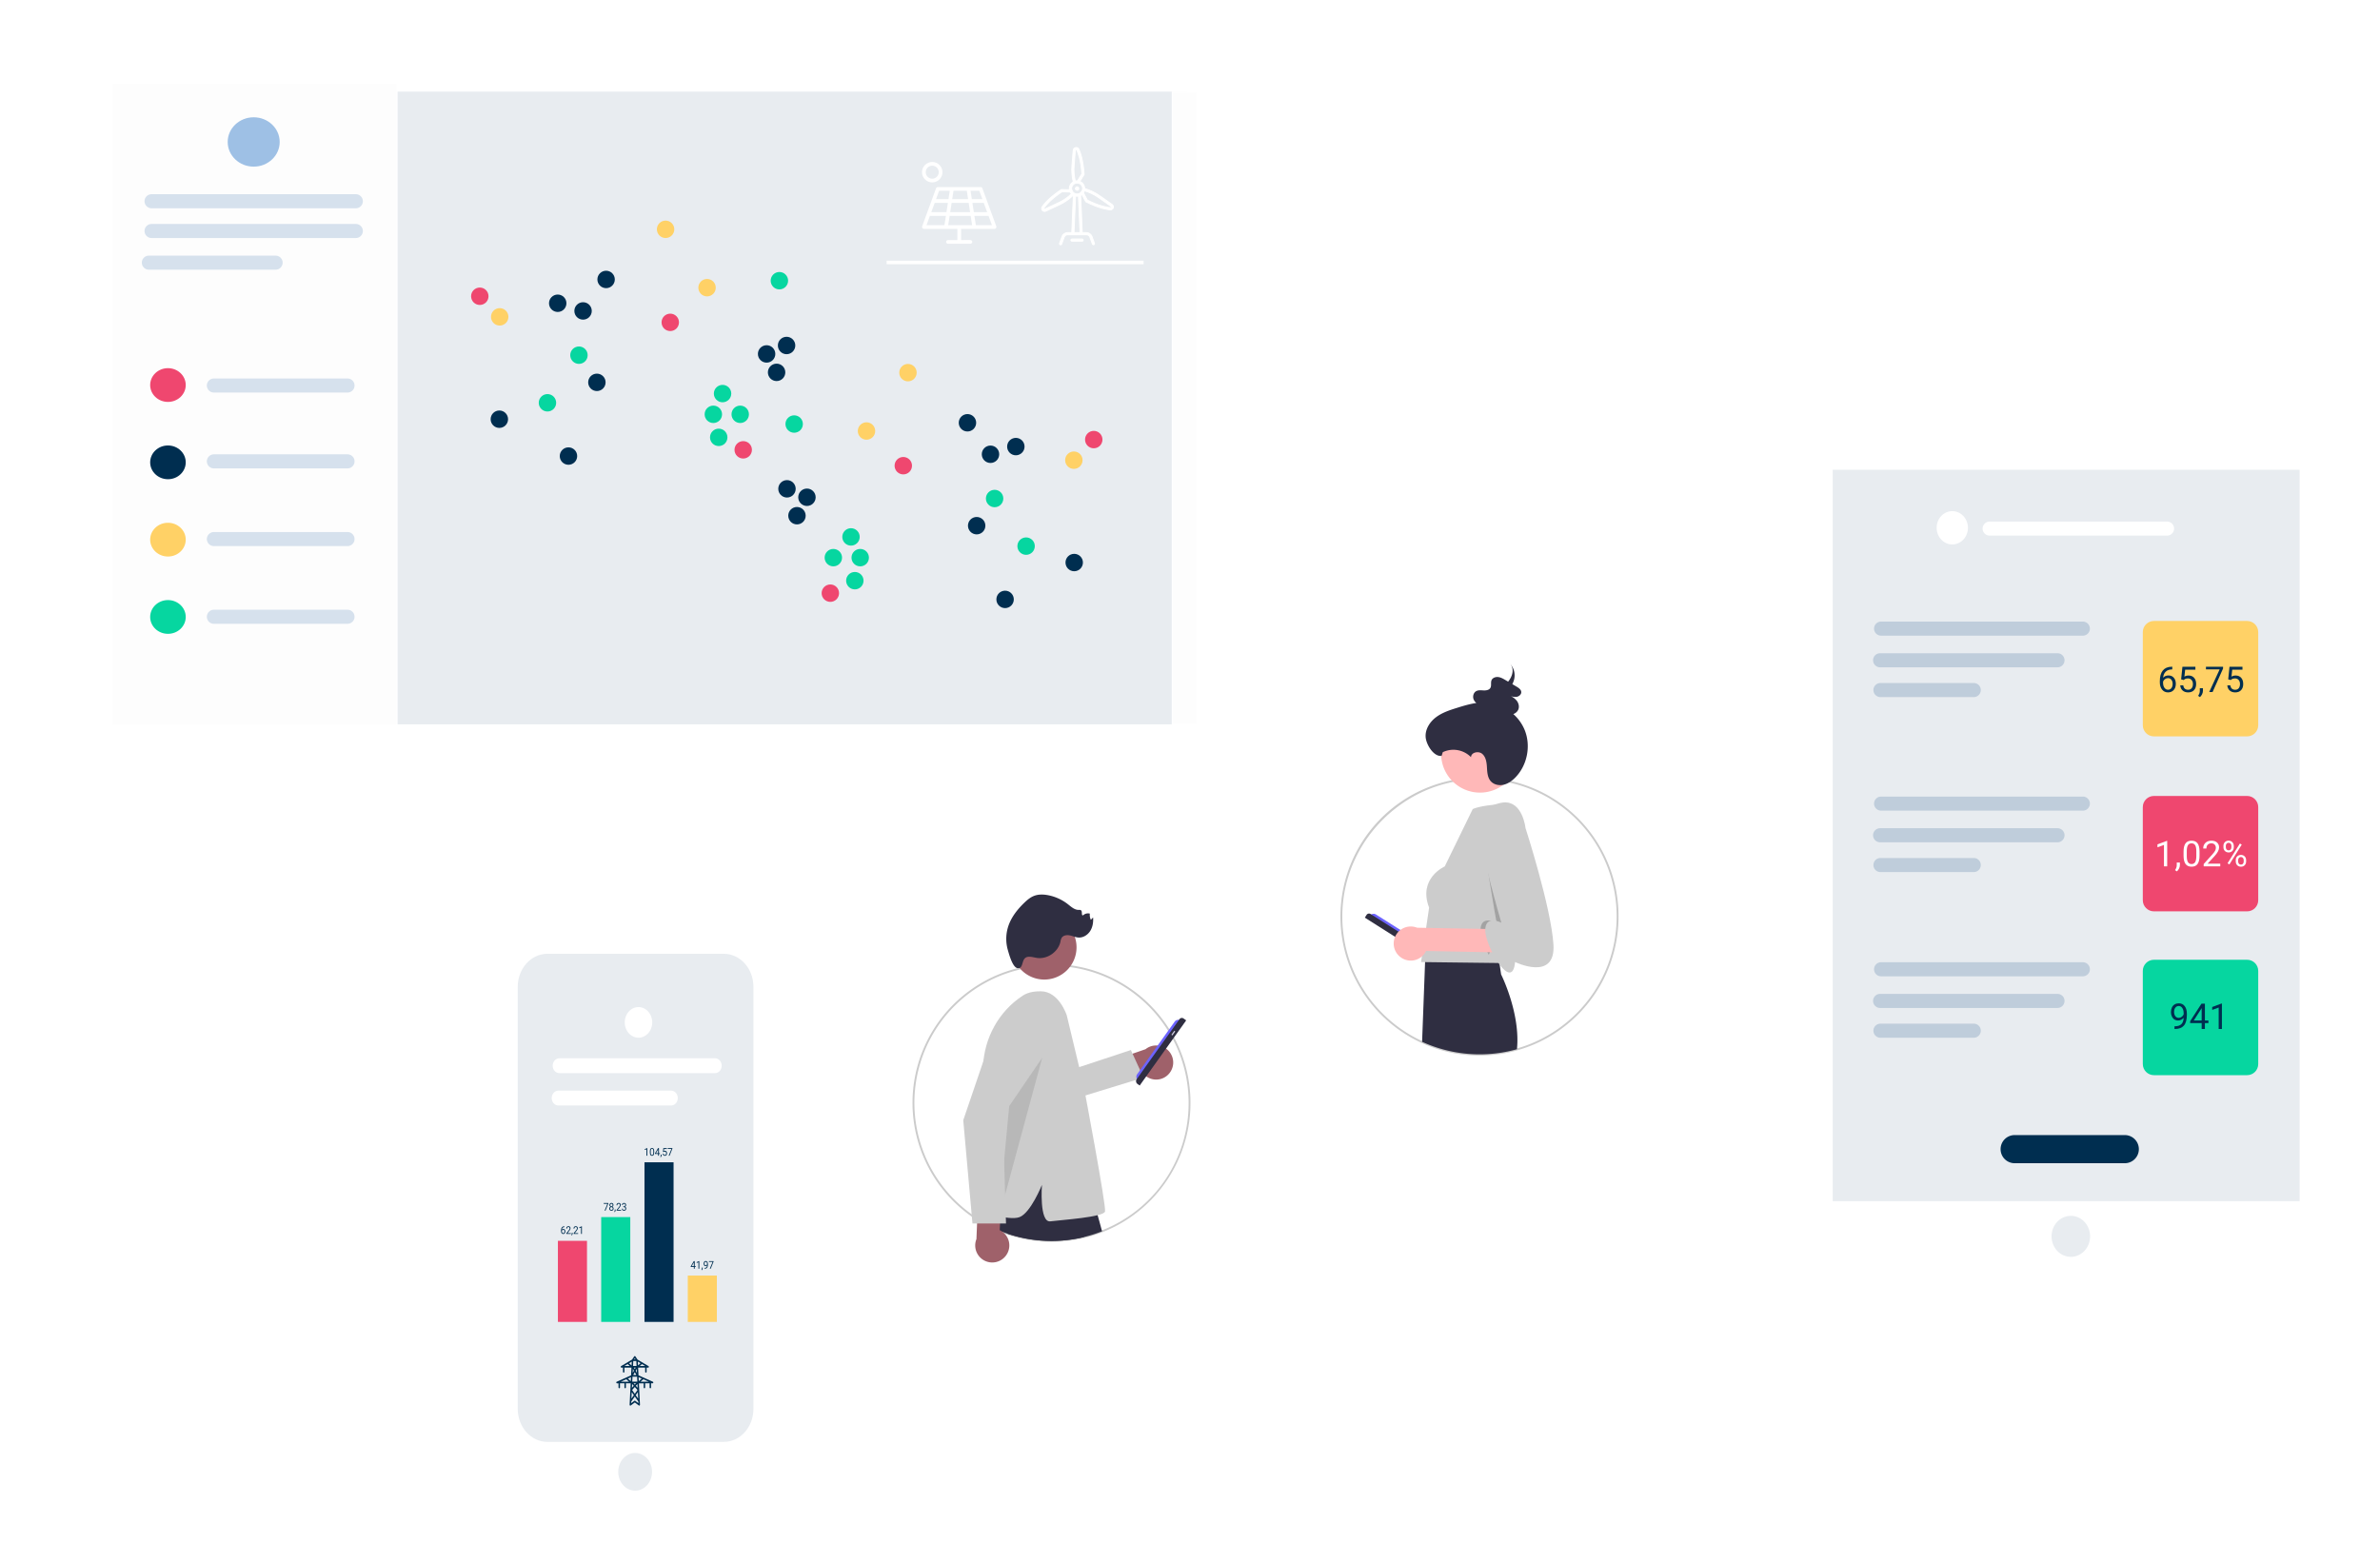 <?xml version="1.0" encoding="UTF-8" standalone="no"?>
<svg
   xmlns:dc="http://purl.org/dc/elements/1.1/"
   xmlns:cc="http://creativecommons.org/ns#"
   xmlns:rdf="http://www.w3.org/1999/02/22-rdf-syntax-ns#"
   xmlns:svg="http://www.w3.org/2000/svg"
   xmlns="http://www.w3.org/2000/svg"
   id="svg8"
   version="1.1"
   viewBox="0 0 676.492 444.284"
   height="444.284mm"
   width="676.492mm">
  <defs
     id="defs2">
    <filter
       id="filter1002"
       style="color-interpolation-filters:sRGB">
      <feFlood
         id="feFlood992"
         result="flood"
         flood-color="rgb(0,46,80)"
         flood-opacity="0.18" />
      <feComposite
         id="feComposite994"
         result="composite1"
         operator="in"
         in2="SourceGraphic"
         in="flood" />
      <feGaussianBlur
         id="feGaussianBlur996"
         result="blur"
         stdDeviation="9.1"
         in="composite1" />
      <feOffset
         id="feOffset998"
         result="offset"
         dy="0"
         dx="0" />
      <feComposite
         id="feComposite1000"
         result="composite2"
         operator="over"
         in2="offset"
         in="SourceGraphic" />
    </filter>
    <filter
       id="filter1014"
       style="color-interpolation-filters:sRGB">
      <feFlood
         id="feFlood1004"
         result="flood"
         flood-color="rgb(0,46,80)"
         flood-opacity="0.18" />
      <feComposite
         id="feComposite1006"
         result="composite1"
         operator="in"
         in2="SourceGraphic"
         in="flood" />
      <feGaussianBlur
         id="feGaussianBlur1008"
         result="blur"
         stdDeviation="9.1"
         in="composite1" />
      <feOffset
         id="feOffset1010"
         result="offset"
         dy="0"
         dx="0" />
      <feComposite
         id="feComposite1012"
         result="composite2"
         operator="over"
         in2="offset"
         in="SourceGraphic" />
    </filter>
    <filter
       style="color-interpolation-filters:sRGB"
       id="filter1002-2">
      <feFlood
         flood-opacity="0.18"
         flood-color="rgb(0,46,80)"
         result="flood"
         id="feFlood992-2" />
      <feComposite
         in="flood"
         in2="SourceGraphic"
         operator="in"
         result="composite1"
         id="feComposite994-4" />
      <feGaussianBlur
         in="composite1"
         stdDeviation="9.1"
         result="blur"
         id="feGaussianBlur996-7" />
      <feOffset
         dx="0"
         dy="0"
         result="offset"
         id="feOffset998-7" />
      <feComposite
         in="SourceGraphic"
         in2="offset"
         operator="over"
         result="composite2"
         id="feComposite1000-5" />
    </filter>
    <filter
       style="color-interpolation-filters:sRGB"
       id="filter1014-4">
      <feFlood
         flood-opacity="0.18"
         flood-color="rgb(0,46,80)"
         result="flood"
         id="feFlood1004-8" />
      <feComposite
         in="flood"
         in2="SourceGraphic"
         operator="in"
         result="composite1"
         id="feComposite1006-1" />
      <feGaussianBlur
         in="composite1"
         stdDeviation="9.1"
         result="blur"
         id="feGaussianBlur1008-2" />
      <feOffset
         dx="0"
         dy="0"
         result="offset"
         id="feOffset1010-8" />
      <feComposite
         in="SourceGraphic"
         in2="offset"
         operator="over"
         result="composite2"
         id="feComposite1012-9" />
    </filter>
  </defs>
  <g
     transform="translate(102.947,600.759)"
     style="display:inline"
     id="layer1" />
  <g
     transform="translate(102.947,600.759)"
     style="display:inline"
     id="layer2">
    <g
       style="fill:#000000;stroke-width:0.261"
       transform="matrix(0.265,0,0,0.265,214.222,-121.763)"
       id="g1132">
      <path
         style="fill:#ffffff"
         d="m 79.044,-624.412 a 147.994,147.994 0 0 1 -93.82,137.75 c -2.17,0.87 -4.38,1.68 -6.6,2.43 q -3.72,1.275 -7.52,2.34 -2.64,0.735 -5.33,1.38 a 148.921,148.921 0 0 1 -81.61,-3.48 c -2.07,-0.69 -4.12,-1.43 -6.15,-2.2 -2.73,-1.05 -5.43,-2.18 -8.08,-3.39 -0.2,-0.08 -0.39,-0.17 -0.58,-0.26 -1.04,-0.48 -2.05,-0.96 -3.08,-1.47 h -0.01 q -2.115,-1.02 -4.19,-2.12 -4.77,-2.52 -9.33,-5.37 -2.37,-1.47 -4.67,-3.05 a 147.939,147.939 0 0 1 53,-267.52 q 3.915,-0.81 7.91,-1.4 c 1.67,-0.26 3.36,-0.48 5.05,-0.67 1.21,-0.14 2.42,-0.27 3.65,-0.37 h 0.01 q 4.935,-0.45 9.96,-0.56 c 0.46,-0.01 0.92,-0.02 1.39,-0.03 0.26,0 0.52,-0.01 0.78,0 h 0.01 c 0.4,-0.01 0.8,-0.01 1.21,-0.01 1.68,0 3.36,0.03 5.03,0.09 q 5.52,0.18 10.92,0.76 c 2.08,0.22 4.13,0.49 6.18,0.79 0.23,0.04 0.47,0.07 0.7,0.11 0.68,0.11 1.37,0.22 2.05,0.34 1.44,0.23 2.87,0.5 4.3,0.79 1.34,0.27 2.67,0.55 4,0.85 a 144.127,144.127 0 0 1 14.54,4.13 148.41,148.41 0 0 1 77.94,61.93 q 0.765,1.215 1.5,2.46 c 0.38,0.62 0.74,1.24 1.1,1.87 q 0.195,0.315 0.36,0.63 c 0.08,0.12 0.14,0.24 0.21,0.36 0.66,1.15 1.3,2.32 1.92,3.49 a 147.344,147.344 0 0 1 17.25,69.4 z"
         id="path1020" />
      <path
         style="fill:#cbcbcb"
         d="m -68.94,-475.408 a 149.813,149.813 0 0 1 -47.211,-7.635 c -1.963,-0.655 -3.987,-1.379 -6.19,-2.214 -2.778,-1.068 -5.516,-2.217 -8.141,-3.416 -0.175,-0.069 -0.382,-0.166 -0.59,-0.264 -0.995,-0.459 -1.969,-0.921 -2.958,-1.41 l -0.141,-0.064 c -1.404,-0.677 -2.825,-1.396 -4.224,-2.137 -3.185,-1.683 -6.345,-3.502 -9.392,-5.406 -1.585,-0.983 -3.17,-2.019 -4.706,-3.074 a 148.939,148.939 0 0 1 53.365,-269.324 c 2.618,-0.541 5.298,-1.016 7.965,-1.41 1.58,-0.246 3.293,-0.473 5.084,-0.674 1.218,-0.141 2.439,-0.272 3.681,-0.373 3.295,-0.299 6.669,-0.489 10.029,-0.563 l 1.659,-0.032 c 0.19,-0.003 0.38,-0.004 0.57,0.002 0.356,-0.01 0.764,-0.01 1.182,-0.01 1.692,0 3.396,0.03 5.066,0.09 3.688,0.121 7.387,0.378 10.991,0.765 1.908,0.202 3.942,0.462 6.218,0.795 l 0.961,0.152 c 0.605,0.097 1.215,0.196 1.818,0.302 1.297,0.207 2.676,0.46 4.325,0.795 1.346,0.271 2.684,0.553 4.021,0.854 a 145.761,145.761 0 0 1 14.643,4.159 149.83,149.83 0 0 1 78.465,62.348 q 0.769,1.22 1.513,2.48 c 0.377,0.614 0.742,1.243 1.107,1.882 0.117,0.188 0.24,0.403 0.355,0.619 0.056,0.088 0.105,0.175 0.154,0.263 l 0.057,0.101 c 0.628,1.095 1.262,2.246 1.94,3.525 a 149.044,149.044 0 0 1 -77.088,208.549 c -2.118,0.849 -4.356,1.673 -6.646,2.447 -2.48,0.85 -5.028,1.643 -7.57,2.355 -1.76,0.49 -3.565,0.958 -5.367,1.39 a 149.99,149.99 0 0 1 -34.948,4.132 z m -64.567,-16.905 h 0.005 l 0.22,0.104 c 1.021,0.506 2.023,0.982 3.055,1.458 0.182,0.086 0.353,0.167 0.533,0.24 2.631,1.2 5.331,2.333 8.067,3.385 2.172,0.824 4.172,1.54 6.108,2.185 a 147.79,147.79 0 0 0 81.061,3.456 c 1.778,-0.426 3.559,-0.888 5.295,-1.371 2.504,-0.702 5.016,-1.483 7.464,-2.322 2.259,-0.764 4.462,-1.575 6.552,-2.413 a 146.161,146.161 0 0 0 93.192,-136.822 v -0.001 a 146.852,146.852 0 0 0 -17.133,-68.929 c -0.668,-1.26 -1.29,-2.392 -1.904,-3.461 l -0.074,-0.131 c -0.032,-0.057 -0.062,-0.114 -0.1,-0.171 l -0.054,-0.092 q -0.149,-0.283 -0.324,-0.568 c -0.373,-0.651 -0.728,-1.262 -1.102,-1.873 -0.494,-0.836 -0.989,-1.648 -1.494,-2.45 a 147.827,147.827 0 0 0 -77.417,-61.517 143.546,143.546 0 0 0 -14.439,-4.101 c -1.32,-0.298 -2.643,-0.577 -3.975,-0.845 -1.622,-0.329 -2.975,-0.578 -4.26,-0.783 -0.609,-0.107 -1.21,-0.204 -1.805,-0.3 l -0.959,-0.152 c -2.222,-0.325 -4.231,-0.582 -6.114,-0.781 -3.556,-0.382 -7.205,-0.636 -10.847,-0.755 -1.649,-0.06 -3.329,-0.089 -4.997,-0.089 -0.407,10e-4 -0.794,0 -1.186,0.009 -0.229,-0.006 -0.385,-0.004 -0.542,-0.002 l -1.641,0.032 c -3.313,0.073 -6.641,0.26 -9.89,0.556 l -0.101,0.004 c -1.137,0.096 -2.336,0.225 -3.535,0.363 -1.767,0.199 -3.452,0.422 -5.011,0.665 -2.637,0.39 -5.279,0.857 -7.861,1.391 a 146.939,146.939 0 0 0 -52.643,265.712 c 1.518,1.043 3.076,2.061 4.637,3.029 3.009,1.88 6.126,3.675 9.27,5.335 1.309,0.694 2.637,1.367 3.952,2.004 z"
         id="path1022" />
      <path
         style="fill:#9f616a"
         d="m 57.69,-656.549 a 18.172,18.172 0 0 1 -27.838,1.207 L -9.195,-641.211 -23.569,-662.845 31.853,-682.026 a 18.27,18.27 0 0 1 25.837,25.477 z"
         id="path1024" />
      <path
         id="polygon1026"
         d="m 247.806,595.529 -75,23 -19,-26 80.444,-26.59 z"
         style="fill:#cccccc"
         transform="translate(-218.128,-1247.064)" />
      <path
         style="fill:#2f2e41"
         d="m -34.226,-480.512 a 148.921,148.921 0 0 1 -81.61,-3.48 l 1.8,-17.02 1.67,-15.9 25.05,-38.73 8.03,-12.41 33.09,12.03 3.37,21.25 5.37,33.89 z"
         id="path1028-0" />
      <path
         style="fill:#2f2e41"
         d="m -14.776,-486.662 c -2.17,0.87 -4.38,1.68 -6.6,2.43 q -3.72,1.275 -7.52,2.34 -2.64,0.735 -5.33,1.38 a 148.921,148.921 0 0 1 -81.61,-3.48 c -2.07,-0.69 -4.12,-1.43 -6.15,-2.2 a 115.185,115.185 0 0 1 -0.54,17.75 209.818,209.818 0 0 1 -7.54,-21.14 c -0.15,-0.48 -0.29,-0.96 -0.43,-1.44 -0.7,-2.42 -1.32,-4.73 -1.88,-6.9 -0.64,-2.51 -1.19,-4.84 -1.65,-6.97 -1.83,-8.36 -2.41,-13.53 -2.41,-13.53 l 19.55,-40.6 3.91,0.45 1.62,0.18 9.8,1.12 14.24,1.63 23.07,2.63 21.42,18.24 19.19,16.35 c 0,0 1.6,5.44 4.11,14.45 1.36,4.84 2.97,10.71 4.75,17.31 z"
         id="path1030-6" />
      <path
         id="circle1032"
         d="m -42.165,-791.322 a 34.591,34.591 0 0 1 -34.591,34.591 34.591,34.591 0 0 1 -34.591,-34.591 34.591,34.591 0 0 1 34.591,-34.591 34.591,34.591 0 0 1 34.591,34.591 z"
         style="fill:#9f616a" />
      <path
         style="fill:#cccccc"
         d="m -52.677,-718.453 c 0,0 -8.314,-25.698 -27.865,-25.698 -4.888,0 -12.776,0.405 -19.188,4.589 -25.816,16.846 -41.521,45.48 -42.724,76.283 l -6.011,153.881 c 0,0 33.087,12.031 45.118,7.52 12.032,-4.512 24.063,-34.591 24.063,-34.591 0,0 -3.008,40.606 9.024,39.102 12.032,-1.504 57.15,-4.512 58.654,-10.528 1.504,-6.016 -23.024,-135.362 -23.024,-135.362 z"
         id="path1034" />
      <path
         style="fill:#2f2e41"
         d="m -93.572,-781.181 c 3.103,-0.185 6.133,0.864 9.215,1.273 11.025,1.464 22.495,-6.537 24.929,-17.389 a 13.342,13.342 0 0 1 1.275,-4.154 c 1.697,-2.77 5.561,-3.299 8.747,-2.662 3.186,0.637 6.205,2.128 9.45,2.298 5.009,0.263 9.818,-2.821 12.488,-7.068 2.67,-4.247 3.425,-9.472 3.065,-14.475 l -2.401,2.52 a 12.197,12.197 0 0 1 -1.087,-6.629 7.692,7.692 0 0 0 -7.286,1.864 c -2.117,0.225 -0.519,-3.928 -2.092,-5.363 a 3.639,3.639 0 0 0 -2.56,-0.479 c -4.505,0.043 -8.149,-3.402 -11.698,-6.176 a 49.711,49.711 0 0 0 -20.996,-9.577 c -5.087,-0.992 -10.496,-1.152 -15.319,0.743 -3.962,1.556 -7.278,4.389 -10.345,7.339 -7.552,7.262 -14.24,15.795 -17.382,25.79 a 43.415,43.415 0 0 0 -0.208,25.175 c 1.266,4.273 5.082,18.907 10.667,19.248 7.019,0.428 2.805,-11.757 11.541,-12.278 z"
         id="path1036" />
      <path
         id="polygon1038"
         d="m 92.413,746.774 46.749,-172.621 -35.421,51.951 z"
         style="opacity:0.1;isolation:isolate"
         transform="translate(-218.128,-1247.064)" />
      <path
         style="fill:#6c63ff"
         d="m 23.919,-648.698 v 0 a 4.624,4.624 0 0 1 -1.079,-6.45 v 0 l 40.286,-56.464 a 4.624,4.624 0 0 1 6.45,-1.079 v 0 l -45.658,63.993 z"
         id="path1042-2" />
      <path
         style="fill:#2f2e41"
         d="m 25.574,-643.055 -2.331,-1.663 a 3.743,3.743 0 0 1 -0.873,-5.22 l 45.869,-64.289 a 3.16,3.16 0 0 1 4.408,-0.737 v 0 l 2.805,2.001 v 0 l -49.878,69.908 v 0 z"
         id="path1044-6" />
      <path
         id="rect1048"
         d="m 602.405,-356.636 h 5.285 v 1.321 h -5.285 z"
         style="fill:#d0cde1"
         transform="rotate(-54.493)" />
      <path
         style="fill:#9f616a"
         d="m -117.674,-460.928 a 18.172,18.172 0 0 0 -6.889,-26.999 l 2.244,-41.465 -24.865,-7.509 -2.346,58.601 a 18.27,18.27 0 0 0 31.857,17.372 z"
         id="path1050" />
      <path
         style="fill:#cccccc"
         d="m -117.807,-495.035 h -35.973 l -9.898,-110.805 0.034,-0.101 33.669,-98.883 a 26.49,26.49 0 1 1 48.236,21.398 l -39.618,71.347 z"
         id="path1052" />
      <path
         style="fill:#ffffff"
         d="m 538.172,-824.505 a 148.135,148.135 0 1 1 -151.39,-147.96 c 0.46,-0.01 0.92,-0.02 1.39,-0.03 0.66,-0.01 1.33,-0.01 2,-0.01 1.68,0 3.36,0.03 5.03,0.09 q 5.52,0.18 10.92,0.76 c 2.08,0.22 4.13,0.49 6.18,0.79 0.23,0.04 0.47,0.07 0.7,0.11 a 146.198,146.198 0 0 1 24.89,6.11 148.077,148.077 0 0 1 100.28,140.14 z"
         id="path1054" />
      <path
         style="fill:#cbcbcb"
         d="m 390.034,-675.23 c -82.171,0.004 -149.055,-66.806 -149.133,-148.995 A 149.136,149.136 0 0 1 386.76,-973.465 l 1.39,-0.03 c 2.355,-0.034 4.752,-0.003 7.088,0.081 3.684,0.121 7.383,0.378 10.991,0.766 1.91,0.202 3.945,0.462 6.218,0.795 l 0.726,0.114 a 148.835,148.835 0 0 1 125.999,147.235 v -0.001 c 0.078,82.233 -66.761,149.198 -148.995,149.276 z m 0.122,-296.275 c -0.66,0 -1.32,0 -1.969,0.01 l -1.383,0.03 c -79.423,1.745 -143.978,67.796 -143.903,147.238 0.076,81.081 66.07,146.993 147.133,146.997 h 0.141 c 81.131,-0.077 147.073,-66.144 146.997,-147.274 v -10e-4 A 146.835,146.835 0 0 0 412.849,-969.766 l -0.719,-0.113 c -2.22,-0.325 -4.229,-0.582 -6.114,-0.781 -3.56,-0.383 -7.209,-0.637 -10.848,-0.755 -1.649,-0.06 -3.329,-0.089 -4.997,-0.089 z"
         id="path1056" />
      <path
         id="ellipse1058"
         d="m 1027.529,-190.132 a 0.991,2.642 0 0 1 -0.991,2.642 0.991,2.642 0 0 1 -0.991,-2.642 0.991,2.642 0 0 1 0.991,-2.642 0.991,2.642 0 0 1 0.991,2.642 z"
         style="fill:#3f3d56"
         transform="rotate(-57.656)" />
      <path
         style="fill:#6c63ff"
         d="m 272.6,-825.119 v 0 a 4.624,4.624 0 0 1 6.381,-1.433 v 0 l 58.601,37.109 a 4.624,4.624 0 0 1 1.433,6.381 v 0 l -66.415,-42.057 z"
         id="path1060" />
      <path
         style="fill:#2f2e41"
         d="m 267.057,-823.156 1.844,-2.911 a 3.16,3.16 0 0 1 4.36,-0.979 v 0 l 66.722,42.252 a 3.742,3.742 0 0 1 1.16,5.164 l -1.532,2.419 v 0 l -72.554,-45.945 z"
         id="path1062" />
      <path
         id="rect1064"
         d="m 1029.511,-190.132 h 1.321 v 5.285 h -1.321 z"
         style="fill:#d0cde1"
         transform="rotate(-57.656)" />
      <path
         id="rect1066"
         d="m 1029.511,-182.866 h 1.321 v 5.285 h -1.321 z"
         style="fill:#d0cde1"
         transform="rotate(-57.656)" />
      <path
         id="circle1068"
         d="m 432.219,-998.921 a 41.652,41.652 0 0 1 -41.652,41.652 41.652,41.652 0 0 1 -41.652,-41.652 41.652,41.652 0 0 1 41.652,-41.652 41.652,41.652 0 0 1 41.652,41.652 z"
         style="fill:#ffb8b8" />
      <path
         style="fill:#2f2e41"
         d="m 430.232,-681.985 a 148.694,148.694 0 0 1 -101.75,-7.95 l 3.2,-85.5 0.24,-6.65 0.09,-2.16 0.11,-3.18 0.08,-2.03 c 0,0 0.13,-0.01 0.38,-0.02 0.68,-0.05 2.25,-0.16 4.5,-0.29 2.61,-0.15 6.12,-0.34 10.21,-0.51 0.97,-0.04 1.97,-0.08 3,-0.13 21.54,-0.8 55.18,-0.97 59.63,5.52 l 0.56,3.82 0.9,6.17 1.84,12.61 c 0,0 20.92,41.6 17.01,80.3 z"
         id="path1070" />
      <path
         style="fill:#cccccc"
         d="m 440.806,-897.627 -8.204,75.78 -15.625,34.561 -5.791,12.816 -83.812,-1.016 8.635,-58.414 c -12.191,-31.493 16.762,-44.192 16.762,-44.192 l 30.033,-61.535 c 0,0 8,-4 28.889,-5.007 19.419,-0.936 4.111,2.007 4.111,2.007 25.397,-2.54 25,45 25,45 z"
         id="path1072" />
      <path
         d="m 415.602,-817.848 -15.625,34.561 c -5.018,-9.387 -8.838,-20.018 -8.838,-26.297 0,-17.27 17.27,-8.127 17.27,-8.127 0,0 -13.969,-76.446 -13.969,-99.304 0,-15.183 12.658,52.197 21.161,99.167 z"
         style="opacity:0.2;isolation:isolate"
         id="path1074" />
      <path
         style="fill:#2f2e41"
         d="m 438.571,-1024.297 a 46.684,46.684 0 0 0 -12.252,-17.252 9.108,9.108 0 0 0 5.124,-4.317 c 1.603,-3.173 0.754,-7.153 -1.426,-9.993 a 18.192,18.192 0 0 0 -7.463,-5.371 14.751,14.751 0 0 0 6.796,1.307 c 2.833,-0.295 5.665,-2.518 5.497,-5.276 -0.16,-2.628 -2.745,-4.405 -5.065,-5.776 q -2.258,-1.335 -4.515,-2.669 a 23.513,23.513 0 0 0 1.176,-2.668 18.509,18.509 0 0 0 -4.004,-19.688 c 4.929,5.018 3.67,12.783 -1.199,19.085 -0.157,0.203 -0.326,0.401 -0.489,0.602 q -1.447,-0.856 -2.895,-1.711 c -2.406,-1.422 -4.908,-2.878 -7.703,-3.213 -2.795,-0.336 -5.979,0.771 -7.12,3.264 -1.221,2.669 0.167,6.075 -1.424,8.553 -1.393,2.168 -4.433,2.63 -7.069,2.527 -2.635,-0.103 -5.437,-0.519 -7.782,0.647 -3.26,1.62 -4.329,6.003 -2.879,9.271 a 9.85,9.85 0 0 0 2.806,3.569 c -6.976,0.974 -13.847,3.046 -20.599,5.152 -7.962,2.484 -16.072,5.123 -22.726,10.152 -6.654,5.029 -11.695,12.966 -11.061,21.282 0.634,8.316 8.896,21.414 17.129,20.085 l 1.253,-3.924 a 26.476,26.476 0 0 1 30.278,5.383 c 0.095,-5.236 8.064,-6.975 12.036,-3.562 3.971,3.414 4.737,9.185 5.045,14.413 0.308,5.228 0.6,10.92 4.043,14.865 3.305,3.787 8.935,4.961 13.833,3.833 4.898,-1.128 9.132,-4.235 12.639,-7.835 12.725,-13.06 16.823,-33.817 10.017,-50.734 z"
         id="path1076" />
      <path
         style="fill:#ffb8b8"
         d="m 305.72,-780.49 a 18.172,18.172 0 0 0 26.999,-6.889 l 113.465,2.244 7.509,-24.865 -130.601,-2.346 a 18.27,18.27 0 0 0 -17.372,31.857 z"
         id="path1078" />
      <path
         style="fill:#cccccc"
         d="m 416.029,-946.73 c 0,0 -26.413,2.032 -26.413,24.89 0,22.858 23.874,104.13 23.874,104.13 0,0 -17.27,-9.143 -17.27,8.127 0,17.27 28.953,67.557 32.001,34.033 0,0 43.684,21.334 41.144,-18.794 -2.54,-40.128 -29.969,-124.956 -29.969,-124.956 0,0 -3.048,-28.953 -23.366,-27.429 z"
         id="path1080" />
    </g>
    <rect
       style="display:inline;opacity:1;fill:#ffffff;fill-opacity:1;stroke:none;stroke-width:1.229;stroke-linecap:round;stroke-linejoin:round;stroke-miterlimit:4;stroke-dasharray:none;stroke-dashoffset:0;stroke-opacity:1;paint-order:normal;filter:url(#filter1002)"
       id="rect1134"
       width="156.368"
       height="297.408"
       x="-340.246"
       y="-50.201"
       transform="matrix(-0.936,0,0,0.792,239.468,-435.307)"
       ry="12.468" />
    <path
       id="circle1138"
       d="m 491.14,-249.298 a 5.474,5.826 0 0 1 -5.474,5.826 5.474,5.826 0 0 1 -5.474,-5.826 5.474,5.826 0 0 1 5.474,-5.826 5.474,5.826 0 0 1 5.474,5.826 z"
       style="display:inline;opacity:1;fill:#e8ecf0;fill-opacity:1;stroke:none;stroke-width:4;stroke-linecap:round;stroke-linejoin:round;stroke-miterlimit:4;stroke-dasharray:none;stroke-dashoffset:0;stroke-opacity:1;paint-order:normal" />
    <path
       id="rect1165"
       d="M 417.985,-467.218 H 550.698 v 207.911 H 417.985 Z"
       style="display:inline;opacity:1;fill:#e8ecf0;fill-opacity:1;stroke:none;stroke-width:2.785;stroke-linecap:round;stroke-linejoin:round;stroke-miterlimit:4;stroke-dasharray:none;stroke-dashoffset:0;stroke-opacity:0.142;paint-order:normal" />
    <path
       id="path1167"
       d="m 462.594,-452.494 a 2,2 0 1 0 0,4 h 50.42 a 2,2 0 1 0 0,-4 z"
       style="color:#000000;font-style:normal;font-variant:normal;font-weight:normal;font-stretch:normal;font-size:medium;line-height:normal;font-family:sans-serif;font-variant-ligatures:normal;font-variant-position:normal;font-variant-caps:normal;font-variant-numeric:normal;font-variant-alternates:normal;font-feature-settings:normal;text-indent:0;text-align:start;text-decoration:none;text-decoration-line:none;text-decoration-style:solid;text-decoration-color:#000000;letter-spacing:normal;word-spacing:normal;text-transform:none;writing-mode:lr-tb;direction:ltr;text-orientation:mixed;dominant-baseline:auto;baseline-shift:baseline;text-anchor:start;white-space:normal;shape-padding:0;clip-rule:nonzero;display:inline;overflow:visible;visibility:visible;opacity:1;isolation:auto;mix-blend-mode:normal;color-interpolation:sRGB;color-interpolation-filters:linearRGB;solid-color:#000000;solid-opacity:1;vector-effect:none;fill:#ffffff;fill-opacity:1;fill-rule:nonzero;stroke:none;stroke-width:4;stroke-linecap:round;stroke-linejoin:miter;stroke-miterlimit:4;stroke-dasharray:none;stroke-dashoffset:0;stroke-opacity:1;color-rendering:auto;image-rendering:auto;shape-rendering:auto;text-rendering:auto;enable-background:accumulate" />
    <path
       id="path1175"
       d="m 469.701,-278.086 a 4,4 0 1 0 0,8 H 501 a 4,4 0 1 0 0,-8 z"
       style="color:#000000;font-style:normal;font-variant:normal;font-weight:normal;font-stretch:normal;font-size:medium;line-height:normal;font-family:sans-serif;font-variant-ligatures:normal;font-variant-position:normal;font-variant-caps:normal;font-variant-numeric:normal;font-variant-alternates:normal;font-feature-settings:normal;text-indent:0;text-align:start;text-decoration:none;text-decoration-line:none;text-decoration-style:solid;text-decoration-color:#000000;letter-spacing:normal;word-spacing:normal;text-transform:none;writing-mode:lr-tb;direction:ltr;text-orientation:mixed;dominant-baseline:auto;baseline-shift:baseline;text-anchor:start;white-space:normal;shape-padding:0;clip-rule:nonzero;display:inline;overflow:visible;visibility:visible;opacity:1;isolation:auto;mix-blend-mode:normal;color-interpolation:sRGB;color-interpolation-filters:linearRGB;solid-color:#000000;solid-opacity:1;vector-effect:none;fill:#002e50;fill-opacity:1;fill-rule:nonzero;stroke:none;stroke-width:8;stroke-linecap:round;stroke-linejoin:miter;stroke-miterlimit:4;stroke-dasharray:none;stroke-dashoffset:0;stroke-opacity:1;color-rendering:auto;image-rendering:auto;shape-rendering:auto;text-rendering:auto;enable-background:accumulate" />
    <path
       id="circle1510"
       d="m 456.42,-450.721 a 4.446,4.733 0 0 1 -4.446,4.733 4.446,4.733 0 0 1 -4.446,-4.733 4.446,4.733 0 0 1 4.446,-4.733 4.446,4.733 0 0 1 4.446,4.733 z"
       style="opacity:1;fill:#ffffff;fill-opacity:1;stroke:none;stroke-width:4;stroke-linecap:round;stroke-linejoin:round;stroke-miterlimit:4;stroke-dasharray:none;stroke-dashoffset:0;stroke-opacity:1;paint-order:normal" />
    <g
       transform="translate(2.117)"
       id="g2069" />
    <g
       style="fill:#ffffff;fill-opacity:1;stroke-width:0.126"
       transform="matrix(0.549,0,0,0.552,730.268,-856.469)"
       id="g1278">
      <path
         style="fill:#ffffff;fill-opacity:1;stroke:none;stroke-width:0.48px;stroke-linecap:butt;stroke-linejoin:miter;stroke-opacity:1"
         d="m 125.315,904.054 h 64.157 l -12.375,-33.751 h -39.407 z"
         id="path1274" />
      <path
         id="path1162"
         overflow="visible"
         display="inline"
         visibility="visible"
         marker="none"
         d="m 136.236,868.443 c -0.683,0.067 -1.307,0.552 -1.54,1.197 l -13.687,37.399 c -0.401,1.097 0.543,2.449 1.711,2.451 h 32.848 v 10.946 h -9.296 c -0.956,0.045 -1.784,0.955 -1.739,1.91 0.045,0.955 0.955,1.784 1.91,1.739 h 21.899 c 0.964,0.014 1.851,-0.86 1.851,-1.824 0,-0.964 -0.887,-1.838 -1.851,-1.824 h -9.125 v -10.946 h 32.848 c 1.168,0 2.112,-1.355 1.711,-2.451 l -13.687,-37.399 c -0.255,-0.696 -0.97,-1.196 -1.711,-1.197 z m 1.454,3.649 h 10.436 l -1.283,8.21 h -12.176 z m 14.086,0 h 13.06 l 1.255,8.21 h -15.569 z m 16.709,0 h 8.611 l 3.023,8.21 h -10.351 z m -35.129,11.858 h 12.945 l -1.426,9.122 h -14.856 z m 16.595,0 h 16.709 l 1.397,9.122 h -19.504 z m 20.359,0 h 11.121 l 3.336,9.122 h -13.031 z m -41.659,12.77 h 15.683 l -1.426,9.122 h -17.593 z m 19.333,0 h 20.644 l 1.397,9.122 h -23.439 z m 24.294,0 h 13.858 l 3.336,9.122 H 173.704 Z"
         style="color:#000000;text-indent:0;text-transform:none;direction:ltr;baseline-shift:baseline;display:inline;overflow:visible;visibility:visible;fill:#ffffff;fill-opacity:1;stroke:none;stroke-width:0.126;enable-background:accumulate" />
    </g>
    <g
       transform="translate(-492.417,22.451)"
       id="g2194">
      <g
         id="layer1-8"
         style="display:inline"
         transform="translate(-64.488,-553.679)">
        <rect
           y="-48.643"
           x="499.746"
           height="320.702"
           width="489.683"
           id="rect836"
           style="opacity:1;fill:#ffffff;fill-opacity:1;stroke:none;stroke-width:1.722;stroke-linecap:round;stroke-linejoin:round;stroke-miterlimit:4;stroke-dasharray:none;stroke-dashoffset:0;stroke-opacity:1;paint-order:normal;filter:url(#filter1014-4)"
           ry="9.157"
           transform="matrix(0.631,0,0,0.599,170.574,-20.21)" />
      </g>
      <rect
         transform="translate(2.117)"
         y="-597.156"
         x="470.91"
         height="179.86"
         width="253.893"
         id="rect1952"
         style="display:inline;opacity:1;fill:#e8ecf0;fill-opacity:1;stroke:none;stroke-width:4;stroke-linecap:round;stroke-linejoin:round;stroke-miterlimit:4;stroke-dasharray:none;stroke-dashoffset:0;stroke-opacity:1;paint-order:normal" />
      <circle
         r="2.476"
         cy="-543.771"
         cx="561.749"
         id="path1954"
         style="display:inline;opacity:1;fill:#002e50;fill-opacity:1;stroke:none;stroke-width:4;stroke-linecap:round;stroke-linejoin:round;stroke-miterlimit:4;stroke-dasharray:none;stroke-dashoffset:0;stroke-opacity:1;paint-order:normal" />
      <circle
         style="display:inline;opacity:1;fill:#06d6a0;fill-opacity:1;stroke:none;stroke-width:4;stroke-linecap:round;stroke-linejoin:round;stroke-miterlimit:4;stroke-dasharray:none;stroke-dashoffset:0;stroke-opacity:1;paint-order:normal"
         id="circle1956"
         cx="545.08"
         cy="-508.708"
         r="2.476" />
      <circle
         r="2.476"
         cy="-531.573"
         cx="579.986"
         id="circle1958"
         style="display:inline;opacity:1;fill:#ef476f;fill-opacity:1;stroke:none;stroke-width:4;stroke-linecap:round;stroke-linejoin:round;stroke-miterlimit:4;stroke-dasharray:none;stroke-dashoffset:0;stroke-opacity:1;paint-order:normal" />
      <circle
         style="display:inline;opacity:1;fill:#ffd166;fill-opacity:1;stroke:none;stroke-width:4;stroke-linecap:round;stroke-linejoin:round;stroke-miterlimit:4;stroke-dasharray:none;stroke-dashoffset:0;stroke-opacity:1;paint-order:normal"
         id="circle1960"
         cx="590.444"
         cy="-541.433"
         r="2.476" />
      <circle
         r="2.476"
         cy="-522.242"
         cx="554.03"
         id="circle1962"
         style="display:inline;opacity:1;fill:#06d6a0;fill-opacity:1;stroke:none;stroke-width:4;stroke-linecap:round;stroke-linejoin:round;stroke-miterlimit:4;stroke-dasharray:none;stroke-dashoffset:0;stroke-opacity:1;paint-order:normal" />
      <circle
         style="display:inline;opacity:1;fill:#06d6a0;fill-opacity:1;stroke:none;stroke-width:4;stroke-linecap:round;stroke-linejoin:round;stroke-miterlimit:4;stroke-dasharray:none;stroke-dashoffset:0;stroke-opacity:1;paint-order:normal"
         id="circle1964"
         cx="593.759"
         cy="-498.884"
         r="2.476" />
      <circle
         r="2.476"
         cy="-505.433"
         cx="599.871"
         id="circle1966"
         style="display:inline;opacity:1;fill:#06d6a0;fill-opacity:1;stroke:none;stroke-width:4;stroke-linecap:round;stroke-linejoin:round;stroke-miterlimit:4;stroke-dasharray:none;stroke-dashoffset:0;stroke-opacity:1;paint-order:normal" />
      <circle
         style="display:inline;opacity:1;fill:#06d6a0;fill-opacity:1;stroke:none;stroke-width:4;stroke-linecap:round;stroke-linejoin:round;stroke-miterlimit:4;stroke-dasharray:none;stroke-dashoffset:0;stroke-opacity:1;paint-order:normal"
         id="circle1968"
         cx="592.231"
         cy="-505.433"
         r="2.476" />
      <circle
         r="2.476"
         cy="-511.327"
         cx="594.85"
         id="circle1970"
         style="display:inline;opacity:1;fill:#06d6a0;fill-opacity:1;stroke:none;stroke-width:4;stroke-linecap:round;stroke-linejoin:round;stroke-miterlimit:4;stroke-dasharray:none;stroke-dashoffset:0;stroke-opacity:1;paint-order:normal" />
      <circle
         style="display:inline;opacity:1;fill:#06d6a0;fill-opacity:1;stroke:none;stroke-width:4;stroke-linecap:round;stroke-linejoin:round;stroke-miterlimit:4;stroke-dasharray:none;stroke-dashoffset:0;stroke-opacity:1;paint-order:normal"
         id="circle1972"
         cx="611.004"
         cy="-543.416"
         r="2.476" />
      <circle
         r="2.476"
         cy="-558.023"
         cx="578.657"
         id="circle1974"
         style="display:inline;opacity:1;fill:#ffd166;fill-opacity:1;stroke:none;stroke-width:4;stroke-linecap:round;stroke-linejoin:round;stroke-miterlimit:4;stroke-dasharray:none;stroke-dashoffset:0;stroke-opacity:1;paint-order:normal" />
      <circle
         style="display:inline;opacity:1;fill:#ffd166;fill-opacity:1;stroke:none;stroke-width:4;stroke-linecap:round;stroke-linejoin:round;stroke-miterlimit:4;stroke-dasharray:none;stroke-dashoffset:0;stroke-opacity:1;paint-order:normal"
         id="circle1976"
         cx="531.506"
         cy="-533.138"
         r="2.476" />
      <circle
         style="display:inline;opacity:1;fill:#002e50;fill-opacity:1;stroke:none;stroke-width:4;stroke-linecap:round;stroke-linejoin:round;stroke-miterlimit:4;stroke-dasharray:none;stroke-dashoffset:0;stroke-opacity:1;paint-order:normal"
         id="circle1978"
         cx="559.129"
         cy="-514.52"
         r="2.476" />
      <circle
         r="2.476"
         cy="-504.042"
         cx="531.406"
         id="circle1980"
         style="display:inline;opacity:1;fill:#002e50;fill-opacity:1;stroke:none;stroke-width:4;stroke-linecap:round;stroke-linejoin:round;stroke-miterlimit:4;stroke-dasharray:none;stroke-dashoffset:0;stroke-opacity:1;paint-order:normal" />
      <circle
         style="display:inline;opacity:1;fill:#002e50;fill-opacity:1;stroke:none;stroke-width:4;stroke-linecap:round;stroke-linejoin:round;stroke-miterlimit:4;stroke-dasharray:none;stroke-dashoffset:0;stroke-opacity:1;paint-order:normal"
         id="circle1982"
         cx="551.052"
         cy="-493.564"
         r="2.476" />
      <circle
         r="2.476"
         cy="-537.004"
         cx="547.996"
         id="circle1984"
         style="display:inline;opacity:1;fill:#002e50;fill-opacity:1;stroke:none;stroke-width:4;stroke-linecap:round;stroke-linejoin:round;stroke-miterlimit:4;stroke-dasharray:none;stroke-dashoffset:0;stroke-opacity:1;paint-order:normal" />
      <circle
         style="display:inline;opacity:1;fill:#002e50;fill-opacity:1;stroke:none;stroke-width:4;stroke-linecap:round;stroke-linejoin:round;stroke-miterlimit:4;stroke-dasharray:none;stroke-dashoffset:0;stroke-opacity:1;paint-order:normal"
         id="circle1986"
         cx="555.2"
         cy="-534.821"
         r="2.476" />
      <circle
         r="2.476"
         cy="-517.358"
         cx="610.21"
         id="circle1988"
         style="display:inline;opacity:1;fill:#002e50;fill-opacity:1;stroke:none;stroke-width:4;stroke-linecap:round;stroke-linejoin:round;stroke-miterlimit:4;stroke-dasharray:none;stroke-dashoffset:0;stroke-opacity:1;paint-order:normal" />
      <circle
         style="display:inline;opacity:1;fill:#002e50;fill-opacity:1;stroke:none;stroke-width:4;stroke-linecap:round;stroke-linejoin:round;stroke-miterlimit:4;stroke-dasharray:none;stroke-dashoffset:0;stroke-opacity:1;paint-order:normal"
         id="circle1990"
         cx="613.047"
         cy="-524.998"
         r="2.476" />
      <circle
         r="2.476"
         cy="-522.597"
         cx="607.372"
         id="circle1992"
         style="display:inline;opacity:1;fill:#002e50;fill-opacity:1;stroke:none;stroke-width:4;stroke-linecap:round;stroke-linejoin:round;stroke-miterlimit:4;stroke-dasharray:none;stroke-dashoffset:0;stroke-opacity:1;paint-order:normal" />
      <circle
         style="display:inline;opacity:1;fill:#ef476f;fill-opacity:1;stroke:none;stroke-width:4;stroke-linecap:round;stroke-linejoin:round;stroke-miterlimit:4;stroke-dasharray:none;stroke-dashoffset:0;stroke-opacity:1;paint-order:normal"
         id="circle1994"
         cx="525.849"
         cy="-538.995"
         r="2.476" />
      <circle
         r="2.476"
         cy="-495.336"
         cx="600.723"
         id="circle1996"
         style="display:inline;opacity:1;fill:#ef476f;fill-opacity:1;stroke:none;stroke-width:4;stroke-linecap:round;stroke-linejoin:round;stroke-miterlimit:4;stroke-dasharray:none;stroke-dashoffset:0;stroke-opacity:1;paint-order:normal" />
      <rect
         y="-597.051"
         x="722.686"
         height="179.755"
         width="6.999"
         id="rect1009"
         style="opacity:1;fill:#fdfdfd;fill-opacity:1;stroke:#ffffff;stroke-width:0.318;stroke-linecap:round;stroke-linejoin:round;stroke-miterlimit:4;stroke-dasharray:none;stroke-dashoffset:0;stroke-opacity:1;paint-order:normal" />
      <rect
         style="opacity:1;fill:#fdfdfd;fill-opacity:1;stroke:#ffffff;stroke-width:0.318;stroke-linecap:round;stroke-linejoin:round;stroke-miterlimit:4;stroke-dasharray:none;stroke-dashoffset:0;stroke-opacity:1;paint-order:normal"
         id="rect1007"
         width="80.956"
         height="182.61"
         x="421.363"
         y="-599.601" />
      <path
         style="fill:none;stroke:#d6e1ed;stroke-width:4;stroke-linecap:round;stroke-linejoin:miter;stroke-miterlimit:4;stroke-dasharray:none;stroke-opacity:1"
         d="m 432.548,-566.008 h 58.064"
         id="path1028" />
      <ellipse
         style="opacity:1;fill:#9ec0e5;fill-opacity:1;stroke:none;stroke-width:4;stroke-linecap:round;stroke-linejoin:round;stroke-miterlimit:4;stroke-dasharray:none;stroke-dashoffset:0;stroke-opacity:1;paint-order:normal"
         id="path1030"
         cx="461.58"
         cy="-582.854"
         rx="7.392"
         ry="7.015" />
      <path
         id="path1032"
         d="m 450.264,-513.618 h 37.986"
         style="fill:none;stroke:#d6e1ed;stroke-width:4;stroke-linecap:round;stroke-linejoin:miter;stroke-miterlimit:4;stroke-dasharray:none;stroke-opacity:1" />
      <path
         style="fill:none;stroke:#d6e1ed;stroke-width:4;stroke-linecap:round;stroke-linejoin:miter;stroke-miterlimit:4;stroke-dasharray:none;stroke-opacity:1"
         d="m 450.264,-492.058 h 37.986"
         id="path1038" />
      <path
         id="path1040"
         d="m 450.264,-469.97 h 37.986"
         style="fill:none;stroke:#d6e1ed;stroke-width:4;stroke-linecap:round;stroke-linejoin:miter;stroke-miterlimit:4;stroke-dasharray:none;stroke-opacity:1" />
      <path
         style="fill:none;stroke:#d6e1ed;stroke-width:4;stroke-linecap:round;stroke-linejoin:miter;stroke-miterlimit:4;stroke-dasharray:none;stroke-opacity:1"
         d="m 450.264,-447.881 h 37.986"
         id="path1042" />
      <ellipse
         cy="-513.754"
         cx="437.21"
         id="circle1050"
         style="opacity:1;fill:#ef476f;fill-opacity:1;stroke:none;stroke-width:4;stroke-linecap:round;stroke-linejoin:round;stroke-miterlimit:4;stroke-dasharray:none;stroke-dashoffset:0;stroke-opacity:1;paint-order:normal"
         rx="5.055"
         ry="4.797" />
      <ellipse
         style="opacity:1;fill:#002e50;fill-opacity:1;stroke:none;stroke-width:4;stroke-linecap:round;stroke-linejoin:round;stroke-miterlimit:4;stroke-dasharray:none;stroke-dashoffset:0;stroke-opacity:1;paint-order:normal"
         id="circle1052"
         cx="437.21"
         cy="-491.778"
         rx="5.055"
         ry="4.797" />
      <ellipse
         cy="-469.803"
         cx="437.21"
         id="circle1054"
         style="opacity:1;fill:#ffd166;fill-opacity:1;stroke:none;stroke-width:4;stroke-linecap:round;stroke-linejoin:round;stroke-miterlimit:4;stroke-dasharray:none;stroke-dashoffset:0;stroke-opacity:1;paint-order:normal"
         rx="5.055"
         ry="4.797" />
      <ellipse
         style="opacity:1;fill:#06d6a0;fill-opacity:1;stroke:none;stroke-width:4;stroke-linecap:round;stroke-linejoin:round;stroke-miterlimit:4;stroke-dasharray:none;stroke-dashoffset:0;stroke-opacity:1;paint-order:normal"
         id="circle1065"
         cx="437.21"
         cy="-447.827"
         rx="5.055"
         ry="4.797" />
      <path
         id="path1888"
         d="m 432.548,-557.542 h 58.064"
         style="fill:none;stroke:#d6e1ed;stroke-width:4;stroke-linecap:round;stroke-linejoin:miter;stroke-miterlimit:4;stroke-dasharray:none;stroke-opacity:1" />
      <path
         style="fill:none;stroke:#d6e1ed;stroke-width:4;stroke-linecap:round;stroke-linejoin:miter;stroke-miterlimit:4;stroke-dasharray:none;stroke-opacity:1"
         d="m 431.779,-548.546 h 36.031"
         id="path1890" />
      <g
         id="g2108"
         transform="matrix(1.23,0,0,1.229,-236.965,48.112)"
         style="stroke-width:0.813">
        <g
           id="g1512"
           transform="matrix(0.224,0,0,0.225,771.076,-478.008)"
           style="fill:#ffffff;fill-opacity:1;stroke-width:0.959">
          <g
             id="g1510"
             style="fill:#ffffff;fill-opacity:1;stroke-width:0.959">
            <g
               id="g1508"
               transform="translate(-176.242,-263.809)"
               style="fill:#ffffff;fill-opacity:1;stroke-width:0.959">
              <g
                 transform="translate(-368.023,-78.31)"
                 style="fill:#ffffff;fill-opacity:1;stroke:#ffffff;stroke-width:0.959;stroke-opacity:1"
                 id="g1506">
                <path
                   id="path1472"
                   d="m 488.499,232.323 c -0.1,-0.5 -0.4,-0.8 -0.8,-1.1 -0.4,-0.3 -0.9,-0.3 -1.3,-0.2 -0.5,0.1 -0.8,0.4 -1.1,0.8 -0.5,0.8 -0.3,1.9 0.6,2.4 0.3,0.2 0.6,0.3 0.9,0.3 0.6,0 1.2,-0.3 1.5,-0.8 0.2,-0.4 0.3,-0.9 0.2,-1.4 z"
                   style="fill:#ffffff;fill-opacity:1;stroke:#ffffff;stroke-width:0.959;stroke-opacity:1" />
                <g
                   id="g1476"
                   style="fill:#ffffff;fill-opacity:1;stroke:#ffffff;stroke-width:0.959;stroke-opacity:1"
                   transform="translate(437.199,190.523)">
                  <rect
                     id="rect1474"
                     height="40.1"
                     width="2.3"
                     transform="matrix(0.999,0.043,-0.043,0.999,3.009,-1.931)"
                     y="48.5"
                     x="44.9"
                     style="fill:#ffffff;fill-opacity:1;stroke:#ffffff;stroke-width:0.959;stroke-opacity:1" />
                </g>
                <g
                   id="g1480"
                   style="fill:#ffffff;fill-opacity:1;stroke:#ffffff;stroke-width:0.959;stroke-opacity:1"
                   transform="translate(437.199,190.523)">
                  <rect
                     id="rect1478"
                     height="2.3"
                     width="40.1"
                     transform="matrix(0.043,0.999,-0.999,0.043,119.152,12.604)"
                     y="67.4"
                     x="32.9"
                     style="fill:#ffffff;fill-opacity:1;stroke:#ffffff;stroke-width:0.959;stroke-opacity:1" />
                </g>
                <g
                   id="g1484"
                   style="fill:#ffffff;fill-opacity:1;stroke:#ffffff;stroke-width:0.959;stroke-opacity:1"
                   transform="translate(437.199,190.523)">
                  <path
                     id="path1482"
                     d="m 49.5,50.1 c -1.4,0 -2.9,-0.4 -4.2,-1.2 -1.8,-1.1 -3,-2.9 -3.5,-4.9 -0.5,-2.1 -0.1,-4.2 1,-6 1.1,-1.8 2.9,-3 4.9,-3.5 2.1,-0.5 4.2,-0.1 6,1 3.7,2.3 4.8,7.2 2.5,10.9 -1.5,2.4 -4,3.7 -6.7,3.7 z m 0.1,-13.5 c -0.4,0 -0.8,0 -1.3,0.1 -1.5,0.3 -2.7,1.2 -3.5,2.5 -0.8,1.3 -1.1,2.8 -0.7,4.2 0.3,1.5 1.2,2.7 2.5,3.5 2.6,1.7 6.1,0.9 7.8,-1.8 1.7,-2.6 0.9,-6.1 -1.8,-7.8 -1,-0.4 -2,-0.7 -3,-0.7 z"
                     style="fill:#ffffff;fill-opacity:1;stroke:#ffffff;stroke-width:0.959;stroke-opacity:1" />
                </g>
                <g
                   id="g1488"
                   style="fill:#ffffff;fill-opacity:1;stroke:#ffffff;stroke-width:0.959;stroke-opacity:1"
                   transform="translate(437.199,190.523)">
                  <path
                     id="path1486"
                     d="m 83.9,64.1 c -0.1,0 -0.2,0 -0.2,0 C 80.6,63.8 72,62.5 58.8,55.9 l -0.3,-0.2 -4.6,-8.6 c -0.3,-0.6 -0.1,-1.3 0.5,-1.5 0.6,-0.3 1.3,-0.1 1.5,0.5 l 4.3,8 c 12.6,6.3 20.8,7.5 23.8,7.8 0.3,0 0.6,-0.1 0.7,-0.4 0.2,-0.4 0.1,-0.8 -0.2,-1.1 l -13,-9.1 C 67,48.2 62,45.8 56.7,44.4 c -0.6,-0.2 -1,-0.8 -0.8,-1.4 0.2,-0.6 0.8,-1 1.4,-0.8 5.5,1.5 10.7,4 15.5,7.3 l 13,9.1 c 1.3,0.9 1.7,2.8 0.8,4.2 -0.7,0.7 -1.6,1.3 -2.7,1.3 z"
                     style="fill:#ffffff;fill-opacity:1;stroke:#ffffff;stroke-width:0.959;stroke-opacity:1" />
                </g>
                <g
                   id="g1492"
                   style="fill:#ffffff;fill-opacity:1;stroke:#ffffff;stroke-width:0.959;stroke-opacity:1"
                   transform="translate(437.199,190.523)">
                  <path
                     id="path1490"
                     d="m 50.7,36.6 c -0.2,0 -0.4,-0.1 -0.6,-0.2 -0.5,-0.3 -0.7,-1 -0.4,-1.6 l 4.8,-7.7 C 53.6,13 50.6,5.3 49.3,2.6 49.2,2.3 48.9,2.2 48.6,2.2 c -0.4,0 -0.8,0.3 -0.8,0.7 l -1.3,15.8 c -0.5,5.5 0,10.9 1.4,16.3 0.2,0.6 -0.2,1.2 -0.8,1.4 -0.6,0.2 -1.2,-0.2 -1.4,-0.8 C 44.3,30 43.8,24.3 44.3,18.6 L 45.6,2.8 c 0.1,-1.6 1.6,-2.9 3.2,-2.8 1.1,0 2.2,0.7 2.6,1.7 1.3,2.8 4.5,10.9 5.4,25.7 v 0.4 l -5.2,8.3 c -0.2,0.3 -0.5,0.5 -0.9,0.5 z"
                     style="fill:#ffffff;fill-opacity:1;stroke:#ffffff;stroke-width:0.959;stroke-opacity:1" />
                </g>
                <g
                   id="g1496"
                   style="fill:#ffffff;fill-opacity:1;stroke:#ffffff;stroke-width:0.959;stroke-opacity:1"
                   transform="translate(437.199,190.523)">
                  <path
                     id="path1494"
                     d="m 16.1,65.7 c -1.1,0 -2.2,-0.6 -2.7,-1.6 -0.5,-1 -0.5,-2.2 0.2,-3.2 1.8,-2.6 7.2,-9.4 19.5,-17.5 l 0.3,-0.2 9.8,0.3 c 0.6,0 1.1,0.5 1.1,1.2 0,0.6 -0.5,1.1 -1.2,1.1 L 34,45.5 c -11.8,7.8 -16.9,14.3 -18.6,16.7 -0.2,0.2 -0.2,0.5 0,0.8 0.2,0.4 0.6,0.5 1,0.3 l 14.4,-6.7 c 5,-2.3 9.5,-5.5 13.4,-9.3 0.5,-0.4 1.2,-0.4 1.6,0 0.4,0.5 0.4,1.2 0,1.6 -4.1,4 -8.8,7.3 -14,9.8 l -14.4,6.7 c -0.4,0.2 -0.9,0.3 -1.3,0.3 z"
                     style="fill:#ffffff;fill-opacity:1;stroke:#ffffff;stroke-width:0.959;stroke-opacity:1" />
                </g>
                <g
                   id="g1500"
                   style="fill:#ffffff;fill-opacity:1;stroke:#ffffff;stroke-width:0.959;stroke-opacity:1"
                   transform="translate(437.199,190.523)">
                  <path
                     id="path1498"
                     d="m 66.5,100 c -0.5,0 -0.9,-0.3 -1.1,-0.7 l -2.6,-7.1 c -0.5,-1.5 -2,-2.5 -3.5,-2.5 H 39.8 c -1.6,0 -3,1 -3.5,2.5 l -2.6,7.1 c -0.2,0.6 -0.9,0.9 -1.5,0.7 -0.6,-0.2 -0.9,-0.9 -0.7,-1.5 l 2.6,-7.1 C 35,89 37.3,87.5 39.8,87.5 h 19.4 c 2.5,0 4.8,1.6 5.7,3.9 l 2.6,7.1 c 0.2,0.6 -0.1,1.3 -0.7,1.5 -0.1,0 -0.2,0 -0.3,0 z"
                     style="fill:#ffffff;fill-opacity:1;stroke:#ffffff;stroke-width:0.959;stroke-opacity:1" />
                </g>
                <g
                   id="g1504"
                   style="fill:#ffffff;fill-opacity:1;stroke:#ffffff;stroke-width:0.959;stroke-opacity:1"
                   transform="translate(437.199,190.523)">
                  <path
                     id="path1502"
                     d="M 54.8,96.3 H 44.3 c -0.6,0 -1.1,-0.5 -1.1,-1.1 0,-0.6 0.5,-1.1 1.1,-1.1 h 10.5 c 0.6,0 1.1,0.5 1.1,1.1 0,0.6 -0.5,1.1 -1.1,1.1 z"
                     style="fill:#ffffff;fill-opacity:1;stroke:#ffffff;stroke-width:0.959;stroke-opacity:1" />
                </g>
              </g>
            </g>
          </g>
        </g>
        <g
           transform="matrix(0.215,0,0,0.215,720.426,-510.063)"
           id="g1041"
           style="fill:#ffffff;fill-opacity:1">
          <g
             style="fill:#ffffff;fill-opacity:1"
             transform="translate(0,-952.362)"
             id="g1029">
            <path
               style="color:#000000;text-indent:0;text-transform:none;direction:ltr;baseline-shift:baseline;display:inline;overflow:visible;visibility:visible;fill:#ffffff;fill-opacity:1;stroke:none;enable-background:accumulate"
               d="M 20.003,958.364 C 13.95,958.364 9,963.313 9,969.364 c 0,6.051 4.95,11 11.003,11 6.053,0 11.003,-4.948 11.003,-11 0,-6.051 -4.95,-11 -11.003,-11 z m 0,4 c 3.891,0 7.002,3.11 7.002,7 0,3.89 -3.111,7 -7.002,7 -3.891,0 -7.002,-3.11 -7.002,-7 0,-3.89 3.111,-7 7.002,-7 z m 5.814,22.999 c -0.748,0.073 -1.433,0.605 -1.688,1.312 L 9.125,1027.675 c -0.44,1.202 0.595,2.685 1.876,2.687 h 36.01 v 12 c -3.389,0 -6.815,0 -10.19,0 -1.047,0.049 -1.956,1.046 -1.907,2.094 0.049,1.047 1.047,1.955 2.094,1.906 h 24.007 c 1.057,0.015 2.029,-0.943 2.029,-2 0,-1.057 -0.972,-2.015 -2.029,-2 H 51.012 v -12 h 36.01 c 1.28,0 2.315,-1.485 1.876,-2.687 L 73.893,986.676 c -0.279,-0.763 -1.063,-1.311 -1.876,-1.312 -15.396,0 -30.818,0 -46.2,0 z m 1.594,4 h 11.441 l -1.407,9 H 24.098 Z m 15.442,0 h 14.316 l 1.375,9 H 41.478 Z m 18.318,0 h 9.44 l 3.313,9 H 62.577 Z m -38.511,13 h 14.191 l -1.563,10 H 19.003 Z m 18.193,0 h 18.318 l 1.532,10 H 39.321 Z m 22.319,0 h 12.191 l 3.657,10 H 64.734 Z m -45.669,14 H 34.695 l -1.563,10 H 13.845 Z m 21.193,0 h 22.631 l 1.532,10 h -25.695 z m 26.632,0 H 80.52 l 3.657,10 H 66.891 Z"
               marker="none"
               visibility="visible"
               display="inline"
               overflow="visible"
               id="path1027" />
          </g>
        </g>
        <path
           id="path1043"
           d="m 714.187,-485.529 h 59.379"
           style="fill:none;stroke:#ffffff;stroke-width:0.813;stroke-linecap:butt;stroke-linejoin:miter;stroke-miterlimit:4;stroke-dasharray:none;stroke-opacity:1" />
      </g>
      <circle
         transform="scale(-1,1)"
         style="display:inline;opacity:1;fill:#002e50;fill-opacity:1;stroke:none;stroke-width:4;stroke-linecap:round;stroke-linejoin:round;stroke-miterlimit:4;stroke-dasharray:none;stroke-dashoffset:0;stroke-opacity:1;paint-order:normal"
         id="circle983"
         cx="-664.46"
         cy="-503.025"
         r="2.476" />
      <circle
         transform="scale(-1,1)"
         r="2.476"
         cy="-467.962"
         cx="-681.129"
         id="circle985"
         style="display:inline;opacity:1;fill:#06d6a0;fill-opacity:1;stroke:none;stroke-width:4;stroke-linecap:round;stroke-linejoin:round;stroke-miterlimit:4;stroke-dasharray:none;stroke-dashoffset:0;stroke-opacity:1;paint-order:normal" />
      <circle
         transform="scale(-1,1)"
         style="display:inline;opacity:1;fill:#ef476f;fill-opacity:1;stroke:none;stroke-width:4;stroke-linecap:round;stroke-linejoin:round;stroke-miterlimit:4;stroke-dasharray:none;stroke-dashoffset:0;stroke-opacity:1;paint-order:normal"
         id="circle987"
         cx="-646.223"
         cy="-490.827"
         r="2.476" />
      <circle
         transform="scale(-1,1)"
         r="2.476"
         cy="-500.687"
         cx="-635.765"
         id="circle989"
         style="display:inline;opacity:1;fill:#ffd166;fill-opacity:1;stroke:none;stroke-width:4;stroke-linecap:round;stroke-linejoin:round;stroke-miterlimit:4;stroke-dasharray:none;stroke-dashoffset:0;stroke-opacity:1;paint-order:normal" />
      <circle
         transform="scale(-1,1)"
         style="display:inline;opacity:1;fill:#06d6a0;fill-opacity:1;stroke:none;stroke-width:4;stroke-linecap:round;stroke-linejoin:round;stroke-miterlimit:4;stroke-dasharray:none;stroke-dashoffset:0;stroke-opacity:1;paint-order:normal"
         id="circle991"
         cx="-672.179"
         cy="-481.496"
         r="2.476" />
      <circle
         transform="scale(-1,1)"
         r="2.476"
         cy="-458.139"
         cx="-632.45"
         id="circle993"
         style="display:inline;opacity:1;fill:#06d6a0;fill-opacity:1;stroke:none;stroke-width:4;stroke-linecap:round;stroke-linejoin:round;stroke-miterlimit:4;stroke-dasharray:none;stroke-dashoffset:0;stroke-opacity:1;paint-order:normal" />
      <circle
         transform="scale(-1,1)"
         style="display:inline;opacity:1;fill:#06d6a0;fill-opacity:1;stroke:none;stroke-width:4;stroke-linecap:round;stroke-linejoin:round;stroke-miterlimit:4;stroke-dasharray:none;stroke-dashoffset:0;stroke-opacity:1;paint-order:normal"
         id="circle995"
         cx="-626.338"
         cy="-464.687"
         r="2.476" />
      <circle
         transform="scale(-1,1)"
         r="2.476"
         cy="-464.687"
         cx="-633.978"
         id="circle997"
         style="display:inline;opacity:1;fill:#06d6a0;fill-opacity:1;stroke:none;stroke-width:4;stroke-linecap:round;stroke-linejoin:round;stroke-miterlimit:4;stroke-dasharray:none;stroke-dashoffset:0;stroke-opacity:1;paint-order:normal" />
      <circle
         transform="scale(-1,1)"
         style="display:inline;opacity:1;fill:#06d6a0;fill-opacity:1;stroke:none;stroke-width:4;stroke-linecap:round;stroke-linejoin:round;stroke-miterlimit:4;stroke-dasharray:none;stroke-dashoffset:0;stroke-opacity:1;paint-order:normal"
         id="circle999"
         cx="-631.359"
         cy="-470.581"
         r="2.476" />
      <circle
         transform="scale(-1,1)"
         r="2.476"
         cy="-502.67"
         cx="-615.205"
         id="circle1001"
         style="display:inline;opacity:1;fill:#06d6a0;fill-opacity:1;stroke:none;stroke-width:4;stroke-linecap:round;stroke-linejoin:round;stroke-miterlimit:4;stroke-dasharray:none;stroke-dashoffset:0;stroke-opacity:1;paint-order:normal" />
      <circle
         transform="scale(-1,1)"
         style="display:inline;opacity:1;fill:#ffd166;fill-opacity:1;stroke:none;stroke-width:4;stroke-linecap:round;stroke-linejoin:round;stroke-miterlimit:4;stroke-dasharray:none;stroke-dashoffset:0;stroke-opacity:1;paint-order:normal"
         id="circle1003"
         cx="-647.552"
         cy="-517.278"
         r="2.476" />
      <circle
         transform="scale(-1,1)"
         r="2.476"
         cy="-492.392"
         cx="-694.703"
         id="circle1005"
         style="display:inline;opacity:1;fill:#ffd166;fill-opacity:1;stroke:none;stroke-width:4;stroke-linecap:round;stroke-linejoin:round;stroke-miterlimit:4;stroke-dasharray:none;stroke-dashoffset:0;stroke-opacity:1;paint-order:normal" />
      <circle
         transform="scale(-1,1)"
         r="2.476"
         cy="-473.774"
         cx="-667.08"
         id="circle1007"
         style="display:inline;opacity:1;fill:#002e50;fill-opacity:1;stroke:none;stroke-width:4;stroke-linecap:round;stroke-linejoin:round;stroke-miterlimit:4;stroke-dasharray:none;stroke-dashoffset:0;stroke-opacity:1;paint-order:normal" />
      <circle
         transform="scale(-1,1)"
         style="display:inline;opacity:1;fill:#002e50;fill-opacity:1;stroke:none;stroke-width:4;stroke-linecap:round;stroke-linejoin:round;stroke-miterlimit:4;stroke-dasharray:none;stroke-dashoffset:0;stroke-opacity:1;paint-order:normal"
         id="circle1009"
         cx="-694.803"
         cy="-463.296"
         r="2.476" />
      <circle
         transform="scale(-1,1)"
         r="2.476"
         cy="-452.818"
         cx="-675.157"
         id="circle1011"
         style="display:inline;opacity:1;fill:#002e50;fill-opacity:1;stroke:none;stroke-width:4;stroke-linecap:round;stroke-linejoin:round;stroke-miterlimit:4;stroke-dasharray:none;stroke-dashoffset:0;stroke-opacity:1;paint-order:normal" />
      <circle
         transform="scale(-1,1)"
         style="display:inline;opacity:1;fill:#002e50;fill-opacity:1;stroke:none;stroke-width:4;stroke-linecap:round;stroke-linejoin:round;stroke-miterlimit:4;stroke-dasharray:none;stroke-dashoffset:0;stroke-opacity:1;paint-order:normal"
         id="circle1013"
         cx="-678.213"
         cy="-496.258"
         r="2.476" />
      <circle
         transform="scale(-1,1)"
         r="2.476"
         cy="-494.075"
         cx="-671.009"
         id="circle1015"
         style="display:inline;opacity:1;fill:#002e50;fill-opacity:1;stroke:none;stroke-width:4;stroke-linecap:round;stroke-linejoin:round;stroke-miterlimit:4;stroke-dasharray:none;stroke-dashoffset:0;stroke-opacity:1;paint-order:normal" />
      <circle
         transform="scale(-1,1)"
         style="display:inline;opacity:1;fill:#002e50;fill-opacity:1;stroke:none;stroke-width:4;stroke-linecap:round;stroke-linejoin:round;stroke-miterlimit:4;stroke-dasharray:none;stroke-dashoffset:0;stroke-opacity:1;paint-order:normal"
         id="circle1017"
         cx="-616"
         cy="-476.612"
         r="2.476" />
      <circle
         transform="scale(-1,1)"
         r="2.476"
         cy="-484.252"
         cx="-613.162"
         id="circle1019"
         style="display:inline;opacity:1;fill:#002e50;fill-opacity:1;stroke:none;stroke-width:4;stroke-linecap:round;stroke-linejoin:round;stroke-miterlimit:4;stroke-dasharray:none;stroke-dashoffset:0;stroke-opacity:1;paint-order:normal" />
      <circle
         transform="scale(-1,1)"
         style="display:inline;opacity:1;fill:#002e50;fill-opacity:1;stroke:none;stroke-width:4;stroke-linecap:round;stroke-linejoin:round;stroke-miterlimit:4;stroke-dasharray:none;stroke-dashoffset:0;stroke-opacity:1;paint-order:normal"
         id="circle1021"
         cx="-618.837"
         cy="-481.851"
         r="2.476" />
      <circle
         transform="scale(-1,1)"
         r="2.476"
         cy="-498.249"
         cx="-700.36"
         id="circle1023"
         style="display:inline;opacity:1;fill:#ef476f;fill-opacity:1;stroke:none;stroke-width:4;stroke-linecap:round;stroke-linejoin:round;stroke-miterlimit:4;stroke-dasharray:none;stroke-dashoffset:0;stroke-opacity:1;paint-order:normal" />
      <circle
         transform="scale(-1,1)"
         style="display:inline;opacity:1;fill:#ef476f;fill-opacity:1;stroke:none;stroke-width:4;stroke-linecap:round;stroke-linejoin:round;stroke-miterlimit:4;stroke-dasharray:none;stroke-dashoffset:0;stroke-opacity:1;paint-order:normal"
         id="circle1025"
         cx="-625.486"
         cy="-454.59"
         r="2.476" />
    </g>
    <g
       style="stroke-width:1.945"
       transform="matrix(0.487,0,0,0.543,-260.134,132.916)"
       id="g1875">
      <path
         id="rect838"
         d="m -316.726,-50.201 h 109.328 c 13.03,0 23.52,10.49 23.52,23.52 V 223.687 c 0,13.03 -10.49,23.52 -23.52,23.52 h -109.328 c -13.03,0 -23.52,-10.49 -23.52,-23.52 V -26.681 c 0,-13.03 10.49,-23.52 23.52,-23.52 z"
         style="display:inline;opacity:1;fill:#ffffff;fill-opacity:1;stroke:none;stroke-width:2.058;stroke-linecap:round;stroke-linejoin:round;stroke-miterlimit:4;stroke-dasharray:none;stroke-dashoffset:0;stroke-opacity:1;paint-order:normal;filter:url(#filter1002)"
         transform="matrix(-1,0,0,1,431.8,-811.742)" />
      <path
         id="rect1280"
         d="m 642.291,-851.821 h 102.885 c 9.609,0 17.345,7.736 17.345,17.345 v 220.846 c 0,9.609 -7.736,17.345 -17.345,17.345 H 642.291 c -9.609,0 -17.345,-7.736 -17.345,-17.345 v -220.846 c 0,-9.609 7.736,-17.345 17.345,-17.345 z"
         style="display:inline;opacity:1;fill:#e8ecf0;fill-opacity:1;stroke:none;stroke-width:1.945;stroke-linecap:round;stroke-linejoin:round;stroke-miterlimit:4;stroke-dasharray:none;stroke-dashoffset:0;stroke-opacity:1;paint-order:normal" />
      <path
         id="circle1305"
         d="m 703.338,-580.623 a 9.865,9.865 0 0 1 -9.865,9.865 9.865,9.865 0 0 1 -9.865,-9.865 9.865,9.865 0 0 1 9.865,-9.865 9.865,9.865 0 0 1 9.865,9.865 z"
         style="display:inline;opacity:1;fill:#e8ecf0;fill-opacity:1;stroke:none;stroke-width:7.778;stroke-linecap:round;stroke-linejoin:round;stroke-miterlimit:4;stroke-dasharray:none;stroke-dashoffset:0;stroke-opacity:1;paint-order:normal" />
      <path
         id="rect1282"
         d="m 648.39,-701.547 h 16.976 v 42.441 h -16.976 z"
         style="display:inline;opacity:1;fill:#ef476f;fill-opacity:1;stroke:none;stroke-width:1.945;stroke-linecap:round;stroke-linejoin:round;stroke-miterlimit:4;stroke-dasharray:none;stroke-dashoffset:0;stroke-opacity:1;paint-order:normal" />
      <path
         id="rect1299"
         d="m 673.657,-713.976 h 16.976 v 54.87 H 673.657 Z"
         style="display:inline;opacity:1;fill:#06d6a0;fill-opacity:1;stroke:none;stroke-width:1.945;stroke-linecap:round;stroke-linejoin:round;stroke-miterlimit:4;stroke-dasharray:none;stroke-dashoffset:0;stroke-opacity:1;paint-order:normal" />
      <path
         id="rect1301"
         d="m 698.924,-742.662 h 16.976 v 83.556 h -16.976 z"
         style="display:inline;opacity:1;fill:#002e50;fill-opacity:1;stroke:none;stroke-width:1.945;stroke-linecap:round;stroke-linejoin:round;stroke-miterlimit:4;stroke-dasharray:none;stroke-dashoffset:0;stroke-opacity:1;paint-order:normal" />
      <path
         id="rect1303"
         d="m 724.19,-683.358 h 16.976 v 24.252 h -16.976 z"
         style="display:inline;opacity:1;fill:#ffd166;fill-opacity:1;stroke:none;stroke-width:1.945;stroke-linecap:round;stroke-linejoin:round;stroke-miterlimit:4;stroke-dasharray:none;stroke-dashoffset:0;stroke-opacity:1;paint-order:normal" />
      <path
         style="fill:none;fill-opacity:1;stroke:#ffffff;stroke-width:7.778;stroke-linecap:round;stroke-linejoin:miter;stroke-miterlimit:4;stroke-dasharray:none;stroke-opacity:1"
         d="m 649.231,-793.227 h 90.865"
         id="path1358" />
      <path
         id="circle1360"
         d="m 703.436,-815.904 a 8.013,8.013 0 0 1 -8.013,8.013 8.013,8.013 0 0 1 -8.013,-8.013 8.013,8.013 0 0 1 8.013,-8.013 8.013,8.013 0 0 1 8.013,8.013 z"
         style="opacity:1;fill:#ffffff;fill-opacity:1;stroke:none;stroke-width:7.778;stroke-linecap:round;stroke-linejoin:round;stroke-miterlimit:4;stroke-dasharray:none;stroke-dashoffset:0;stroke-opacity:1;paint-order:normal" />
      <path
         id="path1645"
         d="m 648.667,-776.293 h 65.798"
         style="fill:none;fill-opacity:1;stroke:#ffffff;stroke-width:7.778;stroke-linecap:round;stroke-linejoin:miter;stroke-miterlimit:4;stroke-dasharray:none;stroke-opacity:1" />
      <g
         style="fill:#002e50;fill-opacity:1;stroke-width:0.217"
         id="g1555"
         transform="matrix(0.054,0,0,0.054,679.444,-642.072)">
        <path
           id="path1544"
           d="M 215.841,202.648 61.029,264.572 A 8,8 0 0 0 64,280 h 16 v 40 a 8,8 0 0 0 16,0 v -40 h 48 v 40 a 8,8 0 0 0 16,0 v -40 h 51.544 l -3.529,63.509 v 0.03 l -8,144.018 a 8,8 0 0 0 12.425,7.1 l 43.56,-29.042 43.562,29.041 a 8,8 0 0 0 12.425,-7.1 l -8,-144.018 v -0.03 L 300.456,280 H 352 v 40 a 8,8 0 0 0 16,0 v -40 h 48 v 40 a 8,8 0 0 0 16,0 v -40 h 16 a 8,8 0 0 0 2.971,-15.428 L 296.159,202.648 292.012,128 H 368 v 40 a 8,8 0 0 0 16,0 v -40 h 16 a 8,8 0 0 0 3.765,-15.059 L 285.334,49.778 262.4,19.2 a 8,8 0 0 0 -12.8,0 L 226.666,49.778 108.235,112.941 A 8,8 0 0 0 112,128 h 16 v 40 a 8,8 0 0 0 16,0 v -40 h 75.988 z m 76.85,226.011 -26.517,-33.749 23.015,-29.292 z m -69.88,-63.041 23.015,29.292 -26.517,33.749 z m 23.707,-207.9 -13.318,20.926 2.139,-38.5 z M 246.573,128 h 18.854 L 256,142.814 Z M 256,172.615 273.427,200 H 238.573 Z M 244.686,304 l -19.537,19.536 2.057,-37.016 z m -1.372,-24 h 25.372 L 256,292.686 Z M 226.676,344.639 256,315.314 285.324,344.639 256,381.961 Z M 267.314,304 l 17.48,-17.48 2.057,37.016 z m -38.857,-40 2.666,-48 h 49.753 l 2.667,48 z m 37.025,-106.286 11.18,-17.568 2.139,38.5 z m 23.294,-87.967 29.059,15.5 -27.019,21.229 z M 272.432,64 l 2.667,48 H 236.9 l 2.667,-48 z m -51.3,43.373 -27.152,-22.03 29.242,-15.6 z M 212.7,259.119 181.047,233.8 214.862,220.274 Z M 163.968,240.628 193.192,264 h -87.651 z m 96.466,208.716 a 8,8 0 0 0 -8.876,0 l -34.687,23.125 0.886,-15.941 38.243,-48.669 38.239,48.669 0.886,15.941 z M 318.808,264 348.028,240.628 406.459,264 Z m 12.145,-30.2 -31.653,25.319 -2.158,-38.847 z M 309.681,112 333.262,93.473 368,112 Z M 256,37.333 264,48 H 248 Z M 178.659,93.515 201.442,112 H 144 Z"
           style="fill:#002e50;fill-opacity:1;stroke-width:0.217" />
      </g>
      <g
         id="text1730"
         style="font-style:normal;font-variant:normal;font-weight:normal;font-stretch:normal;font-size:5.601px;line-height:1.25;font-family:Roboto;-inkscape-font-specification:Roboto;text-align:center;letter-spacing:0px;word-spacing:0px;text-anchor:middle;fill:#002e50;fill-opacity:1;stroke:none;stroke-width:0.515"
         aria-label="62,21">
        <path
           id="path1085"
           style="fill:#002e50;fill-opacity:1;stroke-width:0.515"
           d="m 652.166,-709.149 v 0.429 h -0.093 q -0.591,0.011 -0.941,0.35 -0.35,0.339 -0.405,0.954 0.315,-0.361 0.859,-0.361 0.52,0 0.829,0.366 0.312,0.366 0.312,0.946 0,0.615 -0.336,0.985 -0.334,0.369 -0.897,0.369 -0.572,0 -0.927,-0.438 -0.356,-0.44 -0.356,-1.132 v -0.194 q 0,-1.099 0.468,-1.679 0.47,-0.583 1.397,-0.596 z m -0.665,1.794 q -0.26,0 -0.479,0.156 -0.219,0.156 -0.304,0.391 v 0.186 q 0,0.492 0.222,0.793 0.222,0.301 0.552,0.301 0.342,0 0.536,-0.252 0.197,-0.252 0.197,-0.659 0,-0.41 -0.2,-0.662 -0.197,-0.254 -0.525,-0.254 z" />
        <path
           id="path1087"
           style="fill:#002e50;fill-opacity:1;stroke-width:0.515"
           d="m 655.939,-705.164 h -2.609 v -0.364 l 1.378,-1.531 q 0.306,-0.347 0.421,-0.563 0.118,-0.219 0.118,-0.451 0,-0.312 -0.189,-0.511 -0.189,-0.2 -0.503,-0.2 -0.377,0 -0.588,0.216 -0.208,0.213 -0.208,0.596 h -0.506 q 0,-0.55 0.353,-0.889 0.356,-0.339 0.949,-0.339 0.555,0 0.878,0.293 0.323,0.29 0.323,0.774 0,0.588 -0.749,1.4 l -1.067,1.157 h 1.999 z" />
        <path
           id="path1089"
           style="fill:#002e50;fill-opacity:1;stroke-width:0.515"
           d="m 656.516,-704.371 -0.287,-0.197 q 0.257,-0.358 0.268,-0.738 v -0.457 h 0.495 v 0.397 q 0,0.276 -0.137,0.552 -0.134,0.276 -0.339,0.443 z" />
        <path
           id="path1091"
           style="fill:#002e50;fill-opacity:1;stroke-width:0.515"
           d="m 660.195,-705.164 h -2.609 v -0.364 l 1.378,-1.531 q 0.306,-0.347 0.421,-0.563 0.118,-0.219 0.118,-0.451 0,-0.312 -0.189,-0.511 -0.189,-0.2 -0.503,-0.2 -0.377,0 -0.588,0.216 -0.208,0.213 -0.208,0.596 h -0.506 q 0,-0.55 0.353,-0.889 0.356,-0.339 0.949,-0.339 0.555,0 0.878,0.293 0.323,0.29 0.323,0.774 0,0.588 -0.749,1.4 l -1.067,1.157 h 1.999 z" />
        <path
           id="path1093"
           style="fill:#002e50;fill-opacity:1;stroke-width:0.515"
           d="m 662.399,-705.164 h -0.509 v -3.372 l -1.02,0.375 v -0.459 l 1.449,-0.544 h 0.079 z" />
      </g>
      <g
         id="text1734"
         style="font-style:normal;font-variant:normal;font-weight:normal;font-stretch:normal;font-size:5.601px;line-height:1.25;font-family:Roboto;-inkscape-font-specification:Roboto;text-align:center;letter-spacing:0px;word-spacing:0px;text-anchor:middle;fill:#002e50;fill-opacity:1;stroke:none;stroke-width:0.515"
         aria-label="78,23">
        <path
           id="path1096"
           style="fill:#002e50;fill-opacity:1;stroke-width:0.515"
           d="m 677.821,-721.054 -1.649,3.697 h -0.531 l 1.644,-3.566 h -2.155 v -0.416 h 2.691 z" />
        <path
           id="path1098"
           style="fill:#002e50;fill-opacity:1;stroke-width:0.515"
           d="m 680.815,-720.3 q 0,0.298 -0.159,0.531 -0.156,0.232 -0.424,0.364 0.312,0.134 0.492,0.391 0.183,0.257 0.183,0.583 0,0.517 -0.35,0.823 -0.347,0.306 -0.916,0.306 -0.574,0 -0.922,-0.306 -0.345,-0.309 -0.345,-0.823 0,-0.323 0.175,-0.583 0.178,-0.26 0.49,-0.394 -0.265,-0.131 -0.418,-0.364 -0.153,-0.232 -0.153,-0.528 0,-0.503 0.323,-0.799 0.323,-0.295 0.851,-0.295 0.525,0 0.848,0.295 0.325,0.295 0.325,0.799 z m -0.413,1.857 q 0,-0.334 -0.213,-0.544 -0.211,-0.211 -0.552,-0.211 -0.342,0 -0.55,0.208 -0.205,0.208 -0.205,0.547 0,0.339 0.2,0.533 0.202,0.194 0.561,0.194 0.356,0 0.558,-0.194 0.202,-0.197 0.202,-0.533 z m -0.76,-2.535 q -0.298,0 -0.484,0.186 -0.183,0.183 -0.183,0.5 0,0.304 0.18,0.492 0.183,0.186 0.487,0.186 0.304,0 0.484,-0.186 0.183,-0.189 0.183,-0.492 0,-0.304 -0.189,-0.495 -0.189,-0.191 -0.479,-0.191 z" />
        <path
           id="path1100"
           style="fill:#002e50;fill-opacity:1;stroke-width:0.515"
           d="m 681.586,-716.564 -0.287,-0.197 q 0.257,-0.358 0.268,-0.738 v -0.457 h 0.495 v 0.397 q 0,0.276 -0.137,0.552 -0.134,0.276 -0.339,0.443 z" />
        <path
           id="path1102"
           style="fill:#002e50;fill-opacity:1;stroke-width:0.515"
           d="m 685.265,-717.357 h -2.609 v -0.364 l 1.378,-1.531 q 0.306,-0.347 0.421,-0.563 0.118,-0.219 0.118,-0.451 0,-0.312 -0.189,-0.511 -0.189,-0.2 -0.503,-0.2 -0.377,0 -0.588,0.216 -0.208,0.213 -0.208,0.596 h -0.506 q 0,-0.55 0.353,-0.889 0.356,-0.339 0.949,-0.339 0.555,0 0.878,0.293 0.323,0.29 0.323,0.774 0,0.588 -0.749,1.4 l -1.067,1.157 h 1.999 z" />
        <path
           id="path1104"
           style="fill:#002e50;fill-opacity:1;stroke-width:0.515"
           d="m 686.542,-719.594 h 0.38 q 0.358,-0.005 0.563,-0.189 0.205,-0.183 0.205,-0.495 0,-0.7 -0.697,-0.7 -0.328,0 -0.525,0.189 -0.194,0.186 -0.194,0.495 h -0.506 q 0,-0.473 0.345,-0.785 0.347,-0.315 0.881,-0.315 0.563,0 0.883,0.298 0.32,0.298 0.32,0.829 0,0.26 -0.17,0.503 -0.167,0.243 -0.457,0.364 0.328,0.104 0.506,0.345 0.18,0.241 0.18,0.588 0,0.536 -0.35,0.851 -0.35,0.315 -0.911,0.315 -0.561,0 -0.913,-0.304 -0.35,-0.304 -0.35,-0.801 h 0.509 q 0,0.315 0.205,0.503 0.205,0.189 0.55,0.189 0.366,0 0.561,-0.191 0.194,-0.191 0.194,-0.55 0,-0.347 -0.213,-0.533 -0.213,-0.186 -0.615,-0.191 h -0.38 z" />
      </g>
      <g
         id="text1738"
         style="font-style:normal;font-variant:normal;font-weight:normal;font-stretch:normal;font-size:5.601px;line-height:1.25;font-family:Roboto;-inkscape-font-specification:Roboto;text-align:center;letter-spacing:0px;word-spacing:0px;text-anchor:middle;fill:#002e50;fill-opacity:1;stroke:none;stroke-width:0.515"
         aria-label="104,57">
        <path
           id="path1107"
           style="fill:#002e50;fill-opacity:1;stroke-width:0.515"
           d="m 700.594,-746.105 h -0.509 v -3.372 l -1.02,0.375 v -0.459 l 1.449,-0.544 h 0.079 z" />
        <path
           id="path1109"
           style="fill:#002e50;fill-opacity:1;stroke-width:0.515"
           d="m 704.579,-747.803 q 0,0.889 -0.304,1.321 -0.304,0.432 -0.949,0.432 -0.637,0 -0.943,-0.421 -0.306,-0.424 -0.317,-1.263 v -0.675 q 0,-0.878 0.304,-1.304 0.304,-0.427 0.952,-0.427 0.643,0 0.946,0.413 0.304,0.41 0.312,1.269 z m -0.506,-0.692 q 0,-0.643 -0.18,-0.935 -0.18,-0.295 -0.572,-0.295 -0.388,0 -0.566,0.293 -0.178,0.293 -0.183,0.9 v 0.809 q 0,0.645 0.186,0.954 0.189,0.306 0.569,0.306 0.375,0 0.555,-0.29 0.183,-0.29 0.191,-0.913 z" />
        <path
           id="path1111"
           style="fill:#002e50;fill-opacity:1;stroke-width:0.515"
           d="m 707.368,-747.442 h 0.552 v 0.413 h -0.552 v 0.924 h -0.509 v -0.924 h -1.813 v -0.298 l 1.783,-2.759 h 0.539 z m -1.748,0 h 1.239 v -1.953 l -0.06,0.109 z" />
        <path
           id="path1113"
           style="fill:#002e50;fill-opacity:1;stroke-width:0.515"
           d="m 708.418,-745.311 -0.287,-0.197 q 0.257,-0.358 0.268,-0.738 v -0.457 h 0.495 v 0.397 q 0,0.276 -0.137,0.552 -0.134,0.276 -0.339,0.443 z" />
        <path
           id="path1115"
           style="fill:#002e50;fill-opacity:1;stroke-width:0.515"
           d="m 709.72,-748.101 0.202,-1.985 h 2.04 v 0.468 h -1.611 l -0.12,1.086 q 0.293,-0.172 0.665,-0.172 0.544,0 0.864,0.361 0.32,0.358 0.32,0.971 0,0.615 -0.334,0.971 -0.331,0.353 -0.927,0.353 -0.528,0 -0.861,-0.293 -0.334,-0.293 -0.38,-0.809 h 0.479 q 0.046,0.342 0.243,0.517 0.197,0.172 0.52,0.172 0.353,0 0.552,-0.241 0.202,-0.241 0.202,-0.665 0,-0.399 -0.219,-0.64 -0.216,-0.243 -0.577,-0.243 -0.331,0 -0.52,0.145 l -0.134,0.109 z" />
        <path
           id="path1117"
           style="fill:#002e50;fill-opacity:1;stroke-width:0.515"
           d="m 715.209,-749.802 -1.649,3.697 h -0.531 l 1.644,-3.566 h -2.155 v -0.416 h 2.691 z" />
      </g>
      <g
         id="text1742"
         style="font-style:normal;font-variant:normal;font-weight:normal;font-stretch:normal;font-size:5.601px;line-height:1.25;font-family:Roboto;-inkscape-font-specification:Roboto;text-align:center;letter-spacing:0px;word-spacing:0px;text-anchor:middle;fill:#002e50;fill-opacity:1;stroke:none;stroke-width:0.515"
         aria-label="41,97">
        <path
           id="path1120"
           style="fill:#002e50;fill-opacity:1;stroke-width:0.515"
           d="m 728.242,-688.29 h 0.552 v 0.413 h -0.552 v 0.924 h -0.509 v -0.924 h -1.813 v -0.298 l 1.783,-2.759 h 0.539 z m -1.748,0 h 1.239 v -1.953 l -0.06,0.109 z" />
        <path
           id="path1122"
           style="fill:#002e50;fill-opacity:1;stroke-width:0.515"
           d="m 730.919,-686.952 h -0.509 v -3.372 l -1.02,0.375 v -0.459 l 1.449,-0.544 h 0.079 z" />
        <path
           id="path1124"
           style="fill:#002e50;fill-opacity:1;stroke-width:0.515"
           d="m 732.442,-686.159 -0.287,-0.197 q 0.257,-0.358 0.268,-0.738 v -0.457 h 0.495 v 0.397 q 0,0.276 -0.137,0.552 -0.134,0.276 -0.339,0.443 z" />
        <path
           id="path1126"
           style="fill:#002e50;fill-opacity:1;stroke-width:0.515"
           d="m 735.451,-688.703 q -0.159,0.189 -0.38,0.304 -0.219,0.115 -0.481,0.115 -0.345,0 -0.602,-0.17 -0.254,-0.17 -0.394,-0.476 -0.139,-0.309 -0.139,-0.681 0,-0.399 0.15,-0.719 0.153,-0.32 0.432,-0.49 0.279,-0.17 0.651,-0.17 0.591,0 0.93,0.443 0.342,0.44 0.342,1.203 v 0.148 q 0,1.162 -0.459,1.698 -0.459,0.533 -1.387,0.547 h -0.099 v -0.427 h 0.107 q 0.626,-0.011 0.963,-0.325 0.336,-0.317 0.366,-1.001 z m -0.779,0 q 0.254,0 0.468,-0.156 0.216,-0.156 0.315,-0.386 v -0.202 q 0,-0.498 -0.216,-0.809 -0.216,-0.312 -0.547,-0.312 -0.334,0 -0.536,0.257 -0.202,0.254 -0.202,0.673 0,0.407 0.194,0.673 0.197,0.263 0.525,0.263 z" />
        <path
           id="path1128"
           style="fill:#002e50;fill-opacity:1;stroke-width:0.515"
           d="m 739.233,-690.65 -1.649,3.697 h -0.531 l 1.644,-3.566 h -2.155 v -0.416 h 2.691 z" />
      </g>
    </g>
    <path
       id="rect965"
       d="m 509.299,-424.233 h 26.458 c 1.759,0 3.175,1.416 3.175,3.175 v 26.458 c 0,1.759 -1.416,3.175 -3.175,3.175 h -26.458 c -1.759,0 -3.175,-1.416 -3.175,-3.175 v -26.458 c 0,-1.759 1.416,-3.175 3.175,-3.175 z"
       style="opacity:1;fill:#ffd166;fill-opacity:1;stroke:none;stroke-width:4;stroke-linecap:round;stroke-linejoin:round;stroke-miterlimit:4;stroke-dasharray:none;stroke-dashoffset:0;stroke-opacity:1;paint-order:normal" />
    <path
       id="rect967"
       d="m 509.299,-374.491 h 26.458 c 1.759,0 3.175,1.416 3.175,3.175 v 26.458 c 0,1.759 -1.416,3.175 -3.175,3.175 h -26.458 c -1.759,0 -3.175,-1.416 -3.175,-3.175 v -26.458 c 0,-1.759 1.416,-3.175 3.175,-3.175 z"
       style="opacity:1;fill:#ef476f;fill-opacity:1;stroke:none;stroke-width:4;stroke-linecap:round;stroke-linejoin:round;stroke-miterlimit:4;stroke-dasharray:none;stroke-dashoffset:0;stroke-opacity:1;paint-order:normal" />
    <path
       id="rect969"
       d="m 509.299,-327.924 h 26.458 c 1.759,0 3.175,1.416 3.175,3.175 v 26.458 c 0,1.759 -1.416,3.175 -3.175,3.175 h -26.458 c -1.759,0 -3.175,-1.416 -3.175,-3.175 v -26.458 c 0,-1.759 1.416,-3.175 3.175,-3.175 z"
       style="opacity:1;fill:#06d6a0;fill-opacity:1;stroke:none;stroke-width:4;stroke-linecap:round;stroke-linejoin:round;stroke-miterlimit:4;stroke-dasharray:none;stroke-dashoffset:0;stroke-opacity:1;paint-order:normal" />
    <g
       id="text1001"
       style="font-style:normal;font-variant:normal;font-weight:normal;font-stretch:normal;font-size:10.117px;line-height:1.25;font-family:Roboto;-inkscape-font-specification:Roboto;text-align:center;letter-spacing:0px;word-spacing:0px;text-anchor:middle;fill:#002e50;fill-opacity:1;stroke:none;stroke-width:0.331"
       aria-label="65,75">
      <path
         id="path1063"
         style="fill:#002e50;fill-opacity:1;stroke-width:0.331"
         d="m 514.497,-411.226 v 0.776 h -0.168 q -1.067,0.02 -1.699,0.632 -0.632,0.613 -0.731,1.724 0.568,-0.652 1.551,-0.652 0.939,0 1.497,0.662 0.563,0.662 0.563,1.709 0,1.112 -0.608,1.778 -0.603,0.667 -1.62,0.667 -1.032,0 -1.675,-0.79 -0.642,-0.795 -0.642,-2.045 v -0.351 q 0,-1.986 0.845,-3.033 0.85,-1.052 2.524,-1.077 z m -1.2,3.241 q -0.469,0 -0.865,0.282 -0.395,0.282 -0.548,0.706 v 0.336 q 0,0.889 0.4,1.433 0.4,0.543 0.998,0.543 0.618,0 0.968,-0.454 0.356,-0.455 0.356,-1.191 0,-0.741 -0.361,-1.196 -0.356,-0.459 -0.949,-0.459 z" />
      <path
         id="path1065"
         style="fill:#002e50;fill-opacity:1;stroke-width:0.331"
         d="m 517.022,-407.634 0.366,-3.587 h 3.685 v 0.845 h -2.91 l -0.217,1.961 q 0.529,-0.311 1.2,-0.311 0.983,0 1.561,0.652 0.578,0.647 0.578,1.754 0,1.112 -0.603,1.754 -0.598,0.637 -1.675,0.637 -0.953,0 -1.556,-0.529 -0.603,-0.529 -0.687,-1.462 h 0.865 q 0.084,0.618 0.44,0.934 0.356,0.311 0.939,0.311 0.637,0 0.998,-0.435 0.366,-0.435 0.366,-1.2 0,-0.721 -0.395,-1.156 -0.39,-0.44 -1.042,-0.44 -0.598,0 -0.939,0.262 l -0.242,0.198 z" />
      <path
         id="path1067"
         style="fill:#002e50;fill-opacity:1;stroke-width:0.331"
         d="m 522.357,-402.595 -0.519,-0.356 q 0.464,-0.647 0.484,-1.334 v -0.825 h 0.894 v 0.716 q 0,0.499 -0.247,0.998 -0.242,0.499 -0.613,0.8 z" />
      <path
         id="path1069"
         style="fill:#002e50;fill-opacity:1;stroke-width:0.331"
         d="m 528.933,-410.707 -2.979,6.679 h -0.958 l 2.969,-6.442 h -3.893 v -0.751 h 4.861 z" />
      <path
         id="path1071"
         style="fill:#002e50;fill-opacity:1;stroke-width:0.331"
         d="m 530.4,-407.634 0.366,-3.587 h 3.685 v 0.845 h -2.91 l -0.217,1.961 q 0.529,-0.311 1.2,-0.311 0.983,0 1.561,0.652 0.578,0.647 0.578,1.754 0,1.112 -0.603,1.754 -0.598,0.637 -1.675,0.637 -0.953,0 -1.556,-0.529 -0.603,-0.529 -0.687,-1.462 h 0.865 q 0.084,0.618 0.44,0.934 0.356,0.311 0.939,0.311 0.637,0 0.998,-0.435 0.366,-0.435 0.366,-1.2 0,-0.721 -0.395,-1.156 -0.39,-0.44 -1.042,-0.44 -0.598,0 -0.939,0.262 l -0.242,0.198 z" />
    </g>
    <g
       id="text1013"
       style="font-style:normal;font-variant:normal;font-weight:normal;font-stretch:normal;font-size:10.117px;line-height:1.25;font-family:Roboto;-inkscape-font-specification:Roboto;text-align:center;letter-spacing:0px;word-spacing:0px;text-anchor:middle;fill:#ffffff;fill-opacity:1;stroke:none;stroke-width:0.331"
       aria-label="1,02%">
      <path
         id="path1051"
         style="fill:#ffffff;fill-opacity:1;stroke-width:0.331"
         d="m 513.055,-354.482 h -0.919 v -6.091 l -1.843,0.677 v -0.83 l 2.618,-0.983 h 0.143 z" />
      <path
         id="path1053"
         style="fill:#ffffff;fill-opacity:1;stroke-width:0.331"
         d="m 515.807,-353.049 -0.519,-0.356 q 0.464,-0.647 0.484,-1.334 v -0.825 h 0.894 v 0.716 q 0,0.499 -0.247,0.998 -0.242,0.499 -0.613,0.8 z" />
      <path
         id="path1055"
         style="fill:#ffffff;fill-opacity:1;stroke-width:0.331"
         d="m 522.249,-357.549 q 0,1.606 -0.548,2.386 -0.548,0.781 -1.714,0.781 -1.151,0 -1.704,-0.761 -0.553,-0.766 -0.573,-2.282 v -1.22 q 0,-1.586 0.548,-2.356 0.548,-0.771 1.719,-0.771 1.161,0 1.709,0.746 0.548,0.741 0.563,2.292 z m -0.914,-1.25 q 0,-1.161 -0.326,-1.69 -0.326,-0.534 -1.032,-0.534 -0.702,0 -1.023,0.529 -0.321,0.529 -0.331,1.625 v 1.462 q 0,1.166 0.336,1.724 0.341,0.553 1.028,0.553 0.677,0 1.003,-0.524 0.331,-0.524 0.346,-1.65 z" />
      <path
         id="path1057"
         style="fill:#ffffff;fill-opacity:1;stroke-width:0.331"
         d="m 528.142,-354.482 h -4.713 v -0.657 l 2.49,-2.766 q 0.553,-0.627 0.761,-1.018 0.212,-0.395 0.212,-0.815 0,-0.563 -0.341,-0.924 -0.341,-0.361 -0.909,-0.361 -0.682,0 -1.062,0.39 -0.375,0.385 -0.375,1.077 h -0.914 q 0,-0.993 0.637,-1.606 0.642,-0.613 1.714,-0.613 1.003,0 1.586,0.529 0.583,0.524 0.583,1.398 0,1.062 -1.354,2.529 l -1.927,2.09 h 3.611 z" />
      <path
         id="path1059"
         style="fill:#ffffff;fill-opacity:1;stroke-width:0.331"
         d="m 529.041,-360.291 q 0,-0.647 0.41,-1.067 0.415,-0.42 1.062,-0.42 0.657,0 1.062,0.425 0.41,0.42 0.41,1.092 v 0.351 q 0,0.652 -0.415,1.067 -0.41,0.41 -1.047,0.41 -0.642,0 -1.062,-0.41 -0.42,-0.415 -0.42,-1.102 z m 0.682,0.38 q 0,0.385 0.217,0.637 0.217,0.247 0.583,0.247 0.351,0 0.563,-0.242 0.217,-0.242 0.217,-0.662 v -0.361 q 0,-0.385 -0.212,-0.637 -0.212,-0.252 -0.578,-0.252 -0.366,0 -0.578,0.252 -0.212,0.252 -0.212,0.657 z m 2.821,3.666 q 0,-0.647 0.41,-1.062 0.415,-0.42 1.062,-0.42 0.647,0 1.062,0.415 0.415,0.415 0.415,1.102 v 0.351 q 0,0.647 -0.415,1.067 -0.41,0.415 -1.052,0.415 -0.642,0 -1.062,-0.41 -0.42,-0.415 -0.42,-1.102 z m 0.682,0.385 q 0,0.39 0.217,0.642 0.217,0.247 0.583,0.247 0.356,0 0.568,-0.242 0.212,-0.247 0.212,-0.667 v -0.366 q 0,-0.39 -0.217,-0.637 -0.212,-0.247 -0.573,-0.247 -0.351,0 -0.573,0.247 -0.217,0.242 -0.217,0.657 z m -2.495,0.835 -0.519,-0.326 3.512,-5.622 0.519,0.326 z" />
    </g>
    <g
       id="text1017"
       style="font-style:normal;font-variant:normal;font-weight:normal;font-stretch:normal;font-size:10.117px;line-height:1.25;font-family:Roboto;-inkscape-font-specification:Roboto;text-align:center;letter-spacing:0px;word-spacing:0px;text-anchor:middle;fill:#002e50;fill-opacity:1;stroke:none;stroke-width:0.331"
       aria-label="941">
      <path
         id="path1044"
         style="fill:#002e50;fill-opacity:1;stroke-width:0.331"
         d="m 517.728,-311.411 q -0.287,0.341 -0.687,0.548 -0.395,0.207 -0.869,0.207 -0.622,0 -1.087,-0.306 -0.459,-0.306 -0.711,-0.86 -0.252,-0.558 -0.252,-1.23 0,-0.721 0.272,-1.299 0.277,-0.578 0.781,-0.884 0.504,-0.306 1.176,-0.306 1.067,0 1.68,0.8 0.618,0.795 0.618,2.174 v 0.267 q 0,2.1 -0.83,3.068 -0.83,0.963 -2.505,0.988 h -0.178 v -0.771 h 0.193 q 1.131,-0.02 1.739,-0.588 0.608,-0.573 0.662,-1.808 z m -1.408,0 q 0.459,0 0.845,-0.282 0.39,-0.282 0.568,-0.697 v -0.366 q 0,-0.899 -0.39,-1.462 -0.39,-0.563 -0.988,-0.563 -0.603,0 -0.968,0.464 -0.366,0.459 -0.366,1.215 0,0.736 0.351,1.215 0.356,0.474 0.949,0.474 z" />
      <path
         id="path1046"
         style="fill:#002e50;fill-opacity:1;stroke-width:0.331"
         d="m 523.774,-310.665 h 0.998 v 0.746 h -0.998 v 1.67 h -0.919 v -1.67 h -3.275 v -0.538 l 3.221,-4.985 h 0.973 z m -3.157,0 h 2.238 v -3.527 l -0.109,0.198 z" />
      <path
         id="path1048"
         style="fill:#002e50;fill-opacity:1;stroke-width:0.331"
         d="m 528.611,-308.249 h -0.919 v -6.091 l -1.843,0.677 v -0.83 l 2.618,-0.983 h 0.143 z" />
    </g>
    <path
       id="path1019"
       d="m 431.736,-424.057 a 2,2 0 1 0 0,4 h 57.346 a 2,2 0 1 0 0,-4 z"
       style="color:#000000;font-style:normal;font-variant:normal;font-weight:normal;font-stretch:normal;font-size:medium;line-height:normal;font-family:sans-serif;font-variant-ligatures:normal;font-variant-position:normal;font-variant-caps:normal;font-variant-numeric:normal;font-variant-alternates:normal;font-feature-settings:normal;text-indent:0;text-align:start;text-decoration:none;text-decoration-line:none;text-decoration-style:solid;text-decoration-color:#000000;letter-spacing:normal;word-spacing:normal;text-transform:none;writing-mode:lr-tb;direction:ltr;text-orientation:mixed;dominant-baseline:auto;baseline-shift:baseline;text-anchor:start;white-space:normal;shape-padding:0;clip-rule:nonzero;display:inline;overflow:visible;visibility:visible;opacity:1;isolation:auto;mix-blend-mode:normal;color-interpolation:sRGB;color-interpolation-filters:linearRGB;solid-color:#000000;solid-opacity:1;vector-effect:none;fill:#bfcddb;fill-opacity:1;fill-rule:nonzero;stroke:none;stroke-width:4;stroke-linecap:round;stroke-linejoin:miter;stroke-miterlimit:4;stroke-dasharray:none;stroke-dashoffset:0;stroke-opacity:1;color-rendering:auto;image-rendering:auto;shape-rendering:auto;text-rendering:auto;enable-background:accumulate" />
    <path
       id="path1021"
       d="m 431.457,-415.061 a 2,2 0 1 0 0,4 h 50.42 a 2,2 0 1 0 0,-4 z"
       style="color:#000000;font-style:normal;font-variant:normal;font-weight:normal;font-stretch:normal;font-size:medium;line-height:normal;font-family:sans-serif;font-variant-ligatures:normal;font-variant-position:normal;font-variant-caps:normal;font-variant-numeric:normal;font-variant-alternates:normal;font-feature-settings:normal;text-indent:0;text-align:start;text-decoration:none;text-decoration-line:none;text-decoration-style:solid;text-decoration-color:#000000;letter-spacing:normal;word-spacing:normal;text-transform:none;writing-mode:lr-tb;direction:ltr;text-orientation:mixed;dominant-baseline:auto;baseline-shift:baseline;text-anchor:start;white-space:normal;shape-padding:0;clip-rule:nonzero;display:inline;overflow:visible;visibility:visible;opacity:1;isolation:auto;mix-blend-mode:normal;color-interpolation:sRGB;color-interpolation-filters:linearRGB;solid-color:#000000;solid-opacity:1;vector-effect:none;fill:#bfcddb;fill-opacity:1;fill-rule:nonzero;stroke:none;stroke-width:4;stroke-linecap:round;stroke-linejoin:miter;stroke-miterlimit:4;stroke-dasharray:none;stroke-dashoffset:0;stroke-opacity:1;color-rendering:auto;image-rendering:auto;shape-rendering:auto;text-rendering:auto;enable-background:accumulate" />
    <path
       id="path1023"
       d="m 431.555,-406.594 a 2,2 0 1 0 0,4 h 26.523 a 2,2 0 1 0 0,-4 z"
       style="color:#000000;font-style:normal;font-variant:normal;font-weight:normal;font-stretch:normal;font-size:medium;line-height:normal;font-family:sans-serif;font-variant-ligatures:normal;font-variant-position:normal;font-variant-caps:normal;font-variant-numeric:normal;font-variant-alternates:normal;font-feature-settings:normal;text-indent:0;text-align:start;text-decoration:none;text-decoration-line:none;text-decoration-style:solid;text-decoration-color:#000000;letter-spacing:normal;word-spacing:normal;text-transform:none;writing-mode:lr-tb;direction:ltr;text-orientation:mixed;dominant-baseline:auto;baseline-shift:baseline;text-anchor:start;white-space:normal;shape-padding:0;clip-rule:nonzero;display:inline;overflow:visible;visibility:visible;opacity:1;isolation:auto;mix-blend-mode:normal;color-interpolation:sRGB;color-interpolation-filters:linearRGB;solid-color:#000000;solid-opacity:1;vector-effect:none;fill:#bfcddb;fill-opacity:1;fill-rule:nonzero;stroke:none;stroke-width:4;stroke-linecap:round;stroke-linejoin:miter;stroke-miterlimit:4;stroke-dasharray:none;stroke-dashoffset:0;stroke-opacity:1;color-rendering:auto;image-rendering:auto;shape-rendering:auto;text-rendering:auto;enable-background:accumulate" />
    <path
       id="path1025"
       d="m 431.736,-374.314 a 2,2 0 1 0 0,4 h 57.346 a 2,2 0 1 0 0,-4 z"
       style="color:#000000;font-style:normal;font-variant:normal;font-weight:normal;font-stretch:normal;font-size:medium;line-height:normal;font-family:sans-serif;font-variant-ligatures:normal;font-variant-position:normal;font-variant-caps:normal;font-variant-numeric:normal;font-variant-alternates:normal;font-feature-settings:normal;text-indent:0;text-align:start;text-decoration:none;text-decoration-line:none;text-decoration-style:solid;text-decoration-color:#000000;letter-spacing:normal;word-spacing:normal;text-transform:none;writing-mode:lr-tb;direction:ltr;text-orientation:mixed;dominant-baseline:auto;baseline-shift:baseline;text-anchor:start;white-space:normal;shape-padding:0;clip-rule:nonzero;display:inline;overflow:visible;visibility:visible;opacity:1;isolation:auto;mix-blend-mode:normal;color-interpolation:sRGB;color-interpolation-filters:linearRGB;solid-color:#000000;solid-opacity:1;vector-effect:none;fill:#bfcddb;fill-opacity:1;fill-rule:nonzero;stroke:none;stroke-width:4;stroke-linecap:round;stroke-linejoin:miter;stroke-miterlimit:4;stroke-dasharray:none;stroke-dashoffset:0;stroke-opacity:1;color-rendering:auto;image-rendering:auto;shape-rendering:auto;text-rendering:auto;enable-background:accumulate" />
    <path
       id="path1029"
       d="m 431.457,-365.318 a 2,2 0 1 0 0,4 h 50.42 a 2,2 0 1 0 0,-4 z"
       style="color:#000000;font-style:normal;font-variant:normal;font-weight:normal;font-stretch:normal;font-size:medium;line-height:normal;font-family:sans-serif;font-variant-ligatures:normal;font-variant-position:normal;font-variant-caps:normal;font-variant-numeric:normal;font-variant-alternates:normal;font-feature-settings:normal;text-indent:0;text-align:start;text-decoration:none;text-decoration-line:none;text-decoration-style:solid;text-decoration-color:#000000;letter-spacing:normal;word-spacing:normal;text-transform:none;writing-mode:lr-tb;direction:ltr;text-orientation:mixed;dominant-baseline:auto;baseline-shift:baseline;text-anchor:start;white-space:normal;shape-padding:0;clip-rule:nonzero;display:inline;overflow:visible;visibility:visible;opacity:1;isolation:auto;mix-blend-mode:normal;color-interpolation:sRGB;color-interpolation-filters:linearRGB;solid-color:#000000;solid-opacity:1;vector-effect:none;fill:#bfcddb;fill-opacity:1;fill-rule:nonzero;stroke:none;stroke-width:4;stroke-linecap:round;stroke-linejoin:miter;stroke-miterlimit:4;stroke-dasharray:none;stroke-dashoffset:0;stroke-opacity:1;color-rendering:auto;image-rendering:auto;shape-rendering:auto;text-rendering:auto;enable-background:accumulate" />
    <path
       id="path1031"
       d="m 431.555,-356.852 a 2,2 0 1 0 0,4 h 26.523 a 2,2 0 1 0 0,-4 z"
       style="color:#000000;font-style:normal;font-variant:normal;font-weight:normal;font-stretch:normal;font-size:medium;line-height:normal;font-family:sans-serif;font-variant-ligatures:normal;font-variant-position:normal;font-variant-caps:normal;font-variant-numeric:normal;font-variant-alternates:normal;font-feature-settings:normal;text-indent:0;text-align:start;text-decoration:none;text-decoration-line:none;text-decoration-style:solid;text-decoration-color:#000000;letter-spacing:normal;word-spacing:normal;text-transform:none;writing-mode:lr-tb;direction:ltr;text-orientation:mixed;dominant-baseline:auto;baseline-shift:baseline;text-anchor:start;white-space:normal;shape-padding:0;clip-rule:nonzero;display:inline;overflow:visible;visibility:visible;opacity:1;isolation:auto;mix-blend-mode:normal;color-interpolation:sRGB;color-interpolation-filters:linearRGB;solid-color:#000000;solid-opacity:1;vector-effect:none;fill:#bfcddb;fill-opacity:1;fill-rule:nonzero;stroke:none;stroke-width:4;stroke-linecap:round;stroke-linejoin:miter;stroke-miterlimit:4;stroke-dasharray:none;stroke-dashoffset:0;stroke-opacity:1;color-rendering:auto;image-rendering:auto;shape-rendering:auto;text-rendering:auto;enable-background:accumulate" />
    <path
       id="path1033"
       d="m 431.736,-327.219 a 2,2 0 1 0 0,4 h 57.346 a 2,2 0 1 0 0,-4 z"
       style="color:#000000;font-style:normal;font-variant:normal;font-weight:normal;font-stretch:normal;font-size:medium;line-height:normal;font-family:sans-serif;font-variant-ligatures:normal;font-variant-position:normal;font-variant-caps:normal;font-variant-numeric:normal;font-variant-alternates:normal;font-feature-settings:normal;text-indent:0;text-align:start;text-decoration:none;text-decoration-line:none;text-decoration-style:solid;text-decoration-color:#000000;letter-spacing:normal;word-spacing:normal;text-transform:none;writing-mode:lr-tb;direction:ltr;text-orientation:mixed;dominant-baseline:auto;baseline-shift:baseline;text-anchor:start;white-space:normal;shape-padding:0;clip-rule:nonzero;display:inline;overflow:visible;visibility:visible;opacity:1;isolation:auto;mix-blend-mode:normal;color-interpolation:sRGB;color-interpolation-filters:linearRGB;solid-color:#000000;solid-opacity:1;vector-effect:none;fill:#bfcddb;fill-opacity:1;fill-rule:nonzero;stroke:none;stroke-width:4;stroke-linecap:round;stroke-linejoin:miter;stroke-miterlimit:4;stroke-dasharray:none;stroke-dashoffset:0;stroke-opacity:1;color-rendering:auto;image-rendering:auto;shape-rendering:auto;text-rendering:auto;enable-background:accumulate" />
    <path
       id="path1035"
       d="m 431.457,-318.223 a 2,2 0 1 0 0,4 h 50.42 a 2,2 0 1 0 0,-4 z"
       style="color:#000000;font-style:normal;font-variant:normal;font-weight:normal;font-stretch:normal;font-size:medium;line-height:normal;font-family:sans-serif;font-variant-ligatures:normal;font-variant-position:normal;font-variant-caps:normal;font-variant-numeric:normal;font-variant-alternates:normal;font-feature-settings:normal;text-indent:0;text-align:start;text-decoration:none;text-decoration-line:none;text-decoration-style:solid;text-decoration-color:#000000;letter-spacing:normal;word-spacing:normal;text-transform:none;writing-mode:lr-tb;direction:ltr;text-orientation:mixed;dominant-baseline:auto;baseline-shift:baseline;text-anchor:start;white-space:normal;shape-padding:0;clip-rule:nonzero;display:inline;overflow:visible;visibility:visible;opacity:1;isolation:auto;mix-blend-mode:normal;color-interpolation:sRGB;color-interpolation-filters:linearRGB;solid-color:#000000;solid-opacity:1;vector-effect:none;fill:#bfcddb;fill-opacity:1;fill-rule:nonzero;stroke:none;stroke-width:4;stroke-linecap:round;stroke-linejoin:miter;stroke-miterlimit:4;stroke-dasharray:none;stroke-dashoffset:0;stroke-opacity:1;color-rendering:auto;image-rendering:auto;shape-rendering:auto;text-rendering:auto;enable-background:accumulate" />
    <path
       id="path1037"
       d="m 431.555,-309.756 a 2,2 0 1 0 0,4 h 26.523 a 2,2 0 1 0 0,-4 z"
       style="color:#000000;font-style:normal;font-variant:normal;font-weight:normal;font-stretch:normal;font-size:medium;line-height:normal;font-family:sans-serif;font-variant-ligatures:normal;font-variant-position:normal;font-variant-caps:normal;font-variant-numeric:normal;font-variant-alternates:normal;font-feature-settings:normal;text-indent:0;text-align:start;text-decoration:none;text-decoration-line:none;text-decoration-style:solid;text-decoration-color:#000000;letter-spacing:normal;word-spacing:normal;text-transform:none;writing-mode:lr-tb;direction:ltr;text-orientation:mixed;dominant-baseline:auto;baseline-shift:baseline;text-anchor:start;white-space:normal;shape-padding:0;clip-rule:nonzero;display:inline;overflow:visible;visibility:visible;opacity:1;isolation:auto;mix-blend-mode:normal;color-interpolation:sRGB;color-interpolation-filters:linearRGB;solid-color:#000000;solid-opacity:1;vector-effect:none;fill:#bfcddb;fill-opacity:1;fill-rule:nonzero;stroke:none;stroke-width:4;stroke-linecap:round;stroke-linejoin:miter;stroke-miterlimit:4;stroke-dasharray:none;stroke-dashoffset:0;stroke-opacity:1;color-rendering:auto;image-rendering:auto;shape-rendering:auto;text-rendering:auto;enable-background:accumulate" />
  </g>
</svg>
